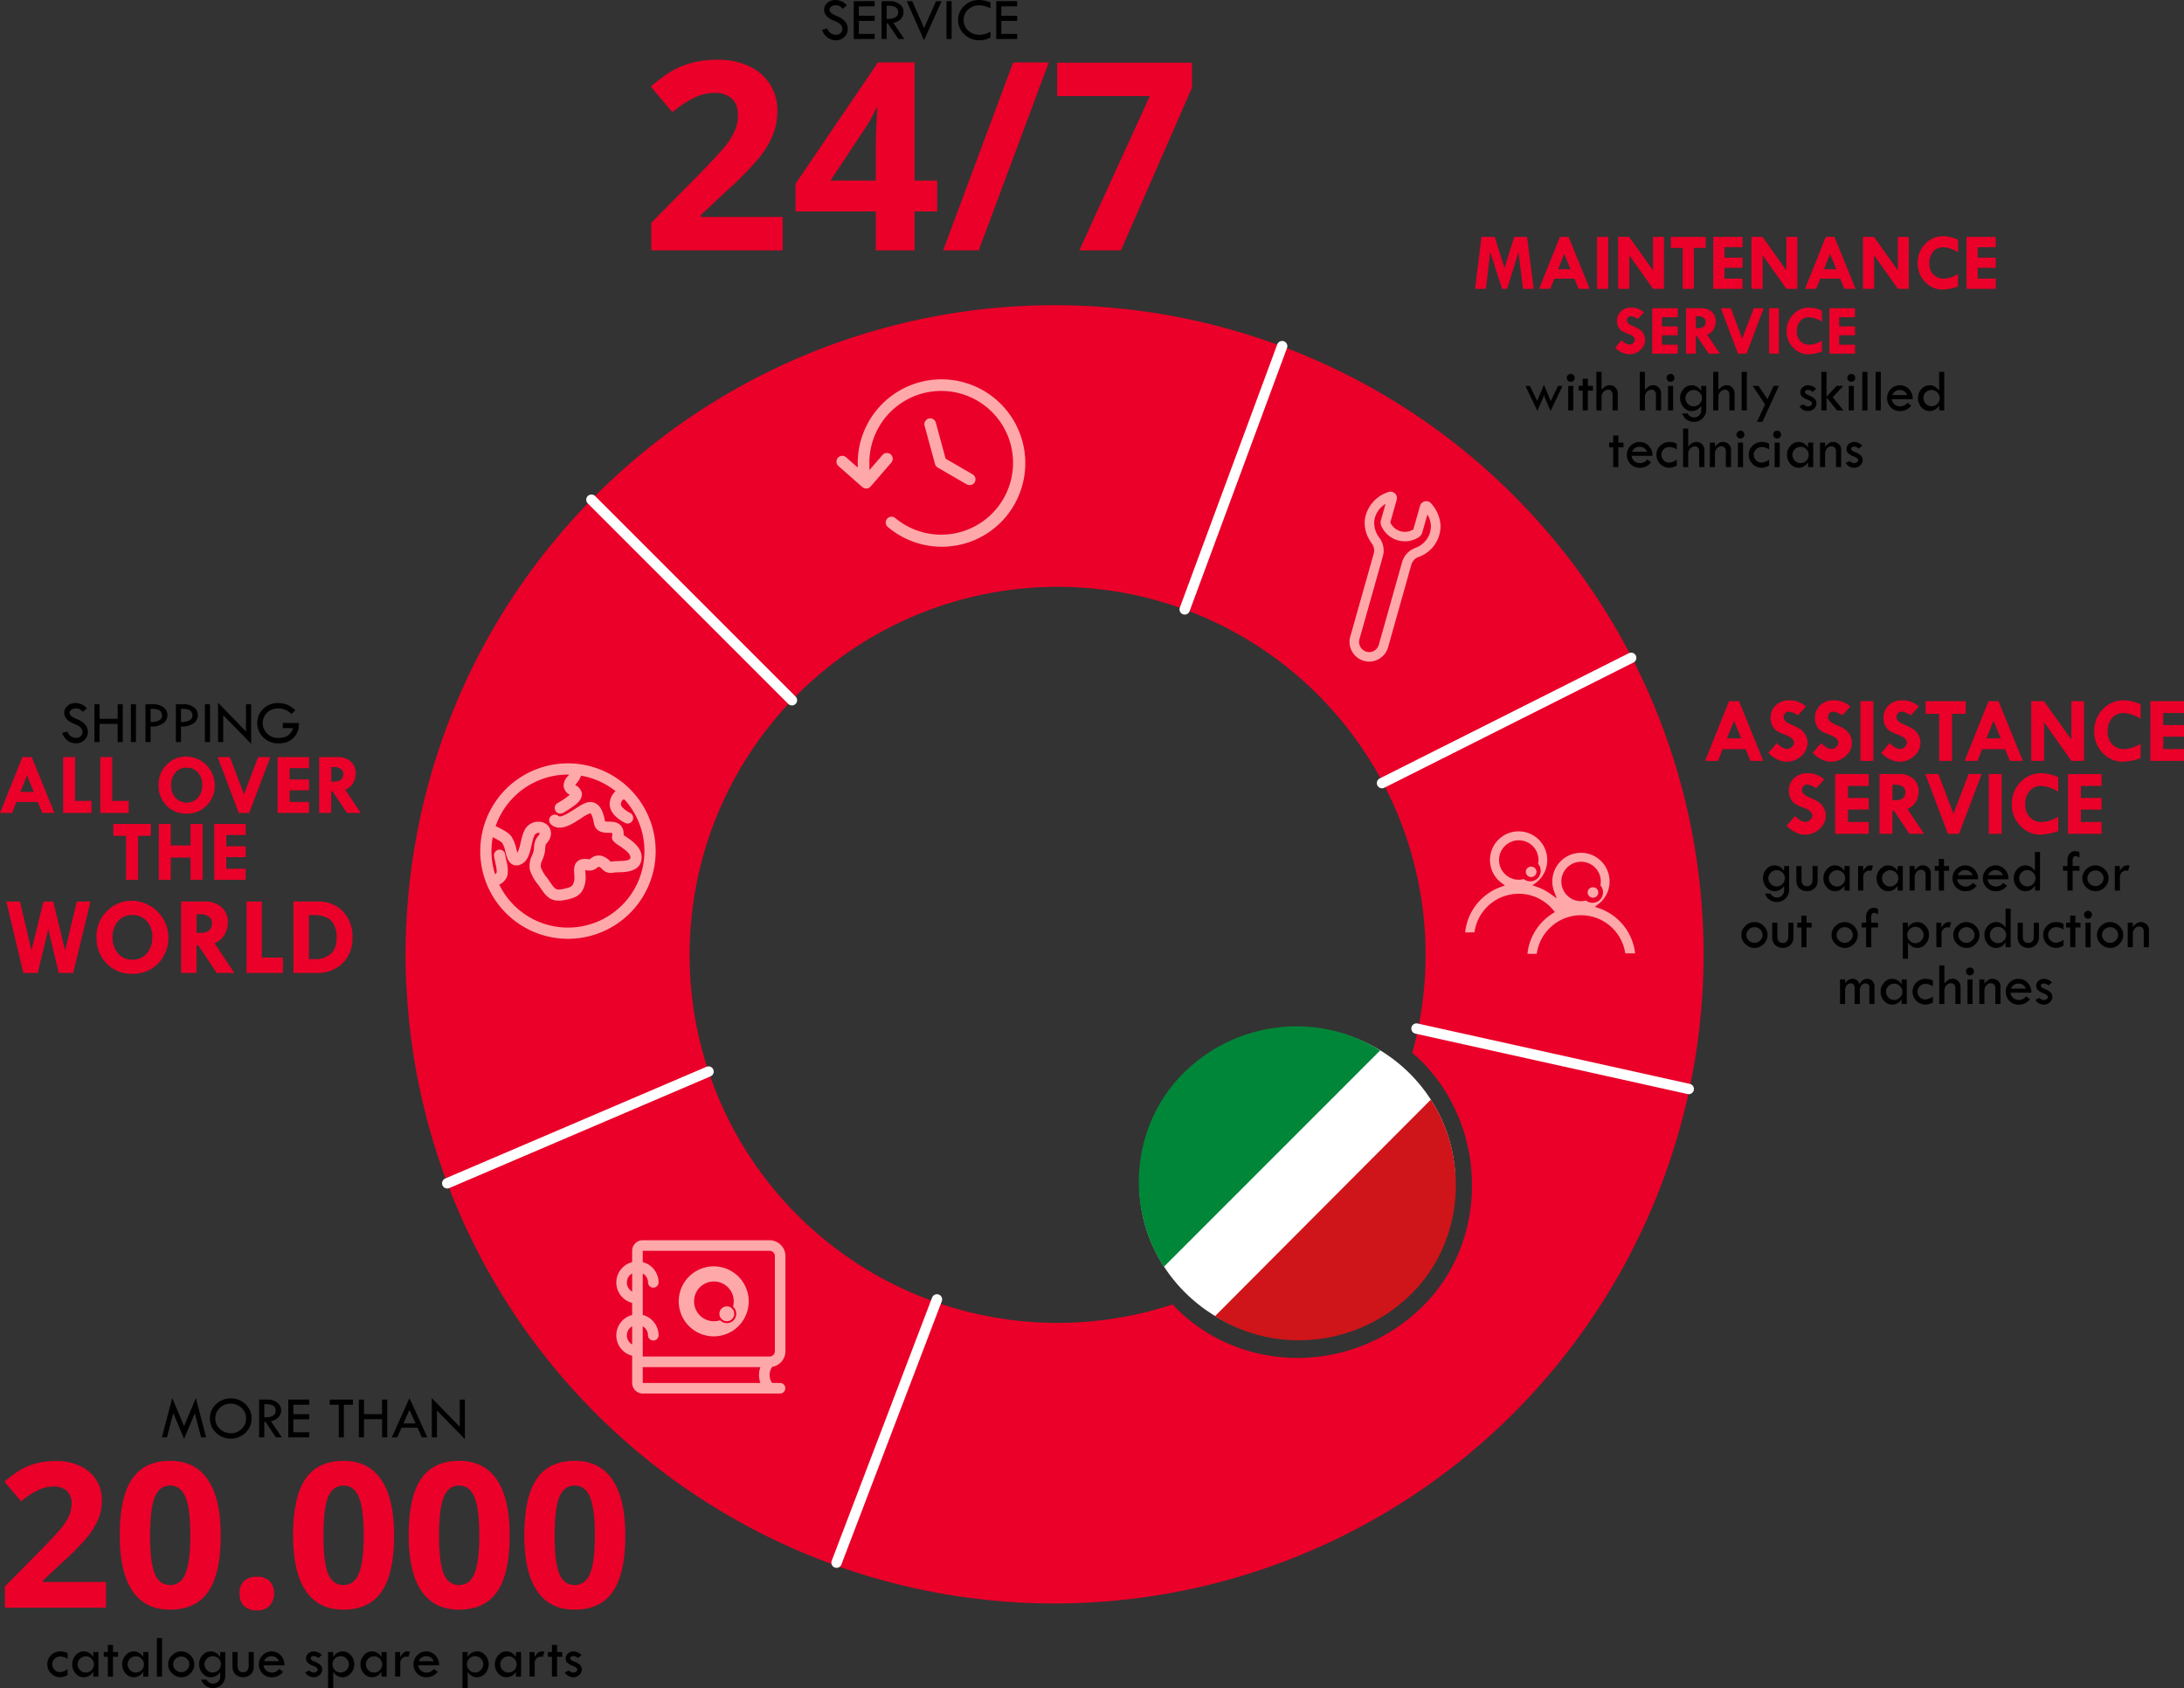<svg id="infografica-home-EN" xmlns="http://www.w3.org/2000/svg" xmlns:xlink="http://www.w3.org/1999/xlink" width="840.771" height="649.766" viewBox="0 0 840.771 649.766">
  <rect x="0" y="0" width="840.771" height="649.766" fill="#333333" stroke="none"/>
  <defs>
    <clipPath id="clip-path">
      <rect id="Rettangolo_177" data-name="Rettangolo 177" width="840.771" height="649.766" fill="none"/>
    </clipPath>
  </defs>
  <g id="Raggruppa_653" data-name="Raggruppa 653" clip-path="url(#clip-path)">
    <path id="Tracciato_961" data-name="Tracciato 961" d="M623.4,627.276a60.267,60.267,0,0,0,60.843-60.068c0-33.183-27.24-60.076-60.843-60.076s-60.843,26.893-60.843,60.076,27.541,59.76,60.843,60.068" transform="translate(-123.946 -111.733)" fill="#fff"/>
    <path id="Tracciato_962" data-name="Tracciato 962" d="M676.389,616.759c19.108-19.725,21.432-51.083,6.63-73.9L599.931,626.2c23.573,15.063,55.864,11.823,76.458-9.443" transform="translate(-132.179 -119.605)" fill="#cf1519"/>
    <path id="Tracciato_963" data-name="Tracciato 963" d="M578.711,525.479c-19.108,19.725-21.756,50.727-6.757,73.748L655.2,515.98c-23.573-15.063-55.9-11.759-76.49,9.5" transform="translate(-123.888 -111.635)" fill="#008638"/>
    <path id="Tracciato_964" data-name="Tracciato 964" d="M646.455,554.971A249.83,249.83,0,1,0,201.069,380.622c-.514,6.575-.854,13.19-.854,19.883,0,3.4.087,6.772.237,10.131s.372,6.7.64,10.02A249.791,249.791,0,0,0,646.455,554.978ZM592.764,535.04c-26.348,27.193-69.915,27.865-96.089,1.477-.4-.395-.727-.83-1.114-1.233A141.673,141.673,0,0,1,310.007,411.632q-.414-5.394-.419-10.9a141.666,141.666,0,0,1,283.144-7.287c.126,2.411.182,4.837.182,7.287a141.885,141.885,0,0,1-5.121,37.735c1.113.972,2.251,1.92,3.318,2.979,25.565,25.463,26.316,68.13,1.652,93.592" transform="translate(-44.112 -33.184)" fill="#ea0029"/>
    <path id="Tracciato_965" data-name="Tracciato 965" d="M295.255,387.273a33.75,33.75,0,0,0-55.806,35.642,2.14,2.14,0,0,0,.151.383,33.758,33.758,0,1,0,55.976-35.687,2.161,2.161,0,0,0-.321-.338m4.461,29.377a29.434,29.434,0,0,1-55.27,6.9,5.924,5.924,0,0,0,3-3.121,5.026,5.026,0,0,0,.2-.7,13.866,13.866,0,0,0-.471-5.442c-.161-.757-.33-1.548-.459-2.352a2.161,2.161,0,1,0-4.267.684c.141.877.322,1.74.5,2.567.3,1.4.658,3.148.444,3.752a1.388,1.388,0,0,1-.568.567,29.251,29.251,0,0,1-.889-14.212c1.48.737,3.249,1.651,3.686,2.279a11.63,11.63,0,0,1,1.216,3.387c.508,2,1.033,4.061,2.819,4.885a3.678,3.678,0,0,0,3.275-.166c2.56-1.256,3.264-4.327,3.946-7.3.377-1.644.8-3.5,1.458-4.273a1.614,1.614,0,0,1,1.092-.462.984.984,0,0,1,.562.1.491.491,0,0,1,.042.185,4.889,4.889,0,0,1-.57.827,7.315,7.315,0,0,0-1.153,1.863,8.69,8.69,0,0,0-.484,2.709,8.388,8.388,0,0,1-.115,1.123,12,12,0,0,1-.637,1.864,9.043,9.043,0,0,0-.864,5.449,15.943,15.943,0,0,0,3.024,5.558c.273.371.533.726.762,1.056l.209.3c2.4,3.5,4.137,6.023,10.161,4.67,3.454-.776,6.175-1.745,7.161-6.468,0-.016.007-.031.01-.046a12.964,12.964,0,0,0,.09-3.608c-.028-.375-.066-.882-.062-1.249a5.744,5.744,0,0,1,.788.111,4.656,4.656,0,0,0,3.809-1.078c.188-.134.471-.338.533-.364a.805.805,0,0,1,.235.083,3.626,3.626,0,0,1,1.152.85,4.335,4.335,0,0,0,4.22,1.37l0,0,.164-.026.061-.009.034-.006c.483-.069,1.181-.087,1.92-.108,2.594-.071,7.751-.21,8.639-4.47a6.921,6.921,0,0,0,.137-1.321c.02-3.841-3.806-6.418-6.336-8.123-.2-.132-.423-.285-.633-.43a4.834,4.834,0,0,0-.908-3.492c-1.272-1.586-3.271-1.631-4.733-1.665a8.48,8.48,0,0,1-1.49-.114c-.458-2.388-1.414-7.28-5.543-7.432-1.832-.069-3.727,1.159-6.124,2.711-1.863,1.206-5.331,3.451-6.272,2.661a2.161,2.161,0,1,0-2.78,3.309c3.386,2.846,7.829-.03,11.4-2.341a16.911,16.911,0,0,1,3.615-2.02c.167.006.766.31,1.465,3.969.665,3.467,4.018,3.544,5.629,3.58a9.232,9.232,0,0,1,1.429.1,4.232,4.232,0,0,1-.109,1.2,2.161,2.161,0,0,0,.344,1.657,8.442,8.442,0,0,0,2.294,1.89c1.549,1.046,4.434,2.99,4.427,4.518,0,.964-.64,1.382-4.567,1.488-.815.021-1.59.043-2.291.133v0l-.157.025-.055.009-.016,0a3.424,3.424,0,0,1-.535.051c-.059-.055-.114-.115-.175-.178a7.852,7.852,0,0,0-2.352-1.7,4.668,4.668,0,0,0-5.15.677c-.179.128-.442.339-.444.345-1.33-.263-3.258-.47-4.656.766-1.487,1.314-1.339,3.32-1.22,4.931a9.57,9.57,0,0,1-.014,2.421c-.49,2.252-1.005,2.519-3.884,3.165-3.171.713-3.359.44-5.651-2.9l-.211-.307c-.25-.364-.536-.754-.835-1.162a13.252,13.252,0,0,1-2.286-3.915,5.263,5.263,0,0,1,.652-2.931,15.71,15.71,0,0,0,.853-2.58,12.185,12.185,0,0,0,.2-1.755,4.895,4.895,0,0,1,.206-1.421,5.176,5.176,0,0,1,.531-.756,5.646,5.646,0,0,0,1.461-3.2,4.433,4.433,0,0,0-2.846-4.52,5.952,5.952,0,0,0-6.447,1.623c-1.336,1.573-1.866,3.877-2.377,6.106a15.771,15.771,0,0,1-1.25,3.913c-.142-.455-.281-1.005-.391-1.433a14.506,14.506,0,0,0-1.859-4.79c-1.118-1.609-3.386-2.729-5.787-3.917l-.325-.161a29.516,29.516,0,0,1,28.3-19.837c-.122.161-.276.354-.47.586a5.311,5.311,0,0,0-1.66,4.036,4.568,4.568,0,0,0,2.364,3.18,32.968,32.968,0,0,1-4.676,3.173,2.161,2.161,0,1,0,2.16,3.742c.779-.45,4.731-2.775,6.067-4.39a4.8,4.8,0,0,0,1.063-2.054,3.29,3.29,0,0,0,.039-1.145,4.347,4.347,0,0,0-2.235-2.91c-.1-.062-.211-.142-.32-.218.15-.2.357-.455.516-.645a7.864,7.864,0,0,0,1.723-2.924c.327.057.656.118.983.186a29.26,29.26,0,0,1,12.315,5.787,6.582,6.582,0,0,0-2.09,3.53c-.5,1.857-.407,5.455,5.708,8.671a2.162,2.162,0,0,0,2.918-.908,2.12,2.12,0,0,0,.2-.566,2.163,2.163,0,0,0-1.11-2.352c-2.452-1.292-3.831-2.7-3.542-3.741s.649-1.311.757-1.368a.983.983,0,0,1,.593-.037,29.423,29.423,0,0,1,7.051,25.821" transform="translate(-52.243 -83.032)" fill="#ffa8aa"/>
    <path id="Tracciato_966" data-name="Tracciato 966" d="M462.014,250.432a32.206,32.206,0,0,1-29.161-6.417c-.06-.047-.094-.075-.126-.1a2.242,2.242,0,1,1,2.982-3.349,27.659,27.659,0,1,0-10.022-20.568l.048,2.036s5-5.788,5.029-5.823a2.243,2.243,0,1,1,3.291,3.048l-7.9,9.136a2.3,2.3,0,0,1-1.108.678,2.348,2.348,0,0,1-.447.076,2.488,2.488,0,0,1-1.639-.564l-9.054-7.978c-.078-.064-.127-.107-.174-.152a2.243,2.243,0,1,1,3.111-3.231l4.376,3.85L421.2,219.3a32.257,32.257,0,1,1,56.977,20.8,31.968,31.968,0,0,1-16.156,10.335h0m2.862-22.67a2.269,2.269,0,0,0,1.357-1.024,2.246,2.246,0,0,0-.819-3.063l-10.382-6.011-3.767-13.87a2.243,2.243,0,0,0-4.33,1.176l4.006,14.747A2.35,2.35,0,0,0,452,221.089l11.162,6.46a2.271,2.271,0,0,0,1.717.213" transform="translate(-91.005 -41.109)" fill="#ffa8aa"/>
    <path id="Tracciato_967" data-name="Tracciato 967" d="M369.409,655.016V618.394a6.11,6.11,0,0,0-6.1-6.1H314.477a4.073,4.073,0,0,0-4.069,4.069v4.358a8.1,8.1,0,0,0,0,15.7v4.647a8.1,8.1,0,0,0,0,15.7v10.462a4.073,4.073,0,0,0,4.069,4.069h52.9a2.035,2.035,0,0,0,0-4.069H364.29a5.321,5.321,0,0,1-.984-3.052,5.575,5.575,0,0,1,1.038-3.157,6.1,6.1,0,0,0,5.066-6m-59-2.6a4.033,4.033,0,0,1,0-7.007Zm0-20.346a4.033,4.033,0,0,1,0-7.006Zm49.343,35.153H314.477v-6.1h45.277a9.66,9.66,0,0,0-.518,3.052,9.285,9.285,0,0,0,.514,3.052m-45.273-10.172V645.409a4.057,4.057,0,0,1,2.034,3.5,2.035,2.035,0,0,0,4.069,0,8.131,8.131,0,0,0-6.1-7.85v-16a4.056,4.056,0,0,1,2.034,3.5,2.035,2.035,0,0,0,4.069,0,8.13,8.13,0,0,0-6.1-7.849V616.36h48.829a2.037,2.037,0,0,1,2.034,2.035v36.621a2.037,2.037,0,0,1-2.034,2.035Zm27.331-34.713a13.475,13.475,0,0,0-13.428,12.4c-.028.355-.046.712-.046,1.073,0,.183,0,.365.013.546s.02.362.034.54a13.47,13.47,0,0,0,24.015,7.243h0a13.474,13.474,0,0,0-10.587-21.8m7.692,20.728a3.641,3.641,0,0,1-5.182.08c-.021-.022-.039-.045-.06-.066a7.64,7.64,0,0,1-10-6.668q-.022-.291-.023-.588a7.638,7.638,0,0,1,15.267-.393c.007.13.01.261.01.393a7.651,7.651,0,0,1-.276,2.035c.06.052.121.1.179.161a3.644,3.644,0,0,1,.09,5.047m.2-2.5a2.854,2.854,0,1,1-2.854-2.819,2.827,2.827,0,0,1,2.854,2.819" transform="translate(-67.045 -134.902)" fill="#ffa8aa"/>
    <line id="Linea_116" data-name="Linea 116" x1="77.182" y1="77.182" transform="translate(227.684 192.348)" fill="none" stroke="#fff" stroke-linecap="round" stroke-miterlimit="10" stroke-width="4"/>
    <line id="Linea_117" data-name="Linea 117" y1="101.327" x2="37.51" transform="translate(456.074 133.242)" fill="none" stroke="#fff" stroke-linecap="round" stroke-miterlimit="10" stroke-width="4"/>
    <line id="Linea_118" data-name="Linea 118" x1="100.583" y2="43.007" transform="translate(172.176 412.465)" fill="none" stroke="#fff" stroke-linecap="round" stroke-miterlimit="10" stroke-width="4"/>
    <line id="Linea_119" data-name="Linea 119" y1="48.214" x2="95.915" transform="translate(532.032 253.219)" fill="none" stroke="#fff" stroke-linecap="round" stroke-miterlimit="10" stroke-width="4"/>
    <path id="Tracciato_968" data-name="Tracciato 968" d="M372.095,102.887h-50.58V92.246l18.163-18.361q8.066-8.265,10.541-11.457a25.228,25.228,0,0,0,3.564-5.915,15.063,15.063,0,0,0,1.088-5.642q0-4.354-2.4-6.483a9.313,9.313,0,0,0-6.41-2.129,18.418,18.418,0,0,0-8.166,1.93,42.121,42.121,0,0,0-8.265,5.494l-8.314-9.849a54.274,54.274,0,0,1,8.859-6.434,32.506,32.506,0,0,1,7.671-2.895,39.325,39.325,0,0,1,9.3-1.015,27.548,27.548,0,0,1,11.977,2.475,19.117,19.117,0,0,1,8.067,6.929,18.407,18.407,0,0,1,2.87,10.2,24.971,24.971,0,0,1-1.756,9.379,36.075,36.075,0,0,1-5.444,8.983,133.19,133.19,0,0,1-12.992,13.115l-9.3,8.76v.693h31.526Z" transform="translate(-70.794 -6.498)" fill="#ea0029"/>
    <path id="Tracciato_969" data-name="Tracciato 969" d="M447.331,88.184h-8.711v15H423.674v-15H392.792V77.544l31.723-46.72h14.105V76.306h8.711ZM423.674,76.306V64.033q0-3.069.247-8.909t.4-6.78h-.4a55.256,55.256,0,0,1-4.4,7.918L406.253,76.306Z" transform="translate(-86.542 -6.791)" fill="#ea0029"/>
    <path id="Tracciato_970" data-name="Tracciato 970" d="M506.345,30.824l-26.973,72.356H465.663l26.973-72.356Z" transform="translate(-102.597 -6.791)" fill="#ea0029"/>
    <path id="Tracciato_971" data-name="Tracciato 971" d="M530.479,103.208,557.65,43.819H521.967V30.951h51.916v9.6l-27.369,62.655Z" transform="translate(-115.002 -6.819)" fill="#ea0029"/>
    <path id="Tracciato_972" data-name="Tracciato 972" d="M415.439,2.079l-1.61,1.29a6.464,6.464,0,0,0-1.157-.988,2.838,2.838,0,0,0-1.5-.325,2.893,2.893,0,0,0-1.738.483,1.479,1.479,0,0,0-.667,1.247,1.515,1.515,0,0,0,.582,1.168,7.968,7.968,0,0,0,1.984,1.109,14.094,14.094,0,0,1,2.183,1.122A5.561,5.561,0,0,1,414.8,8.332a4.535,4.535,0,0,1,.747,1.324,4.388,4.388,0,0,1,.245,1.472,4.15,4.15,0,0,1-1.318,3.093,4.421,4.421,0,0,1-3.193,1.278,5.4,5.4,0,0,1-3.226-1,6.261,6.261,0,0,1-2.153-3l1.987-.56a3.532,3.532,0,0,0,3.324,2.456,2.6,2.6,0,0,0,1.8-.649,2.113,2.113,0,0,0,.719-1.64,2.219,2.219,0,0,0-.377-1.19,3.369,3.369,0,0,0-.938-.985,10.029,10.029,0,0,0-1.782-.889,12.475,12.475,0,0,1-1.881-.918,4.86,4.86,0,0,1-1.141-.993,4.232,4.232,0,0,1-.706-1.147,3.336,3.336,0,0,1-.223-1.221A3.418,3.418,0,0,1,407.947,1.1,4.464,4.464,0,0,1,411,0a6.193,6.193,0,0,1,2.41.514,4.954,4.954,0,0,1,2.033,1.565" transform="translate(-89.43 0)"/>
    <path id="Tracciato_973" data-name="Tracciato 973" d="M421.532.586H429.6V2.573h-6.1V6.2h6.1V8.169h-6.1v5h6.1v1.964h-8.063Z" transform="translate(-92.874 -0.129)"/>
    <path id="Tracciato_974" data-name="Tracciato 974" d="M435.272.585h3.152a5.991,5.991,0,0,1,3.831,1.17,3.657,3.657,0,0,1,1.48,3,3.855,3.855,0,0,1-.957,2.581,5.338,5.338,0,0,1-2.984,1.576l4.227,6.226h-2.28L437.7,9.151h-.445v5.985h-1.987Zm1.987,1.759V7.415q4.4.091,4.4-2.547a2.215,2.215,0,0,0-.515-1.513,2.585,2.585,0,0,0-1.37-.8,11.207,11.207,0,0,0-2.513-.211" transform="translate(-95.901 -0.129)"/>
    <path id="Tracciato_975" data-name="Tracciato 975" d="M447.724.615h2.1l4.57,10.305,4.6-10.305h2.115l-6.743,15.019Z" transform="translate(-98.644 -0.135)"/>
    <rect id="Rettangolo_166" data-name="Rettangolo 166" width="1.965" height="14.55" transform="translate(364.384 0.457)"/>
    <path id="Tracciato_976" data-name="Tracciato 976" d="M485.54.959v2.25a9.929,9.929,0,0,0-4.329-1.154,5.989,5.989,0,0,0-4.271,1.637A5.311,5.311,0,0,0,475.2,7.715a5.27,5.27,0,0,0,1.776,4.056,6.337,6.337,0,0,0,4.449,1.626,8.415,8.415,0,0,0,4.111-1.222v2.273a8.985,8.985,0,0,1-4.283,1.05,8.072,8.072,0,0,1-5.779-2.288,7.351,7.351,0,0,1-2.4-5.519,7.25,7.25,0,0,1,2.359-5.432A7.916,7.916,0,0,1,481.12,0a11.39,11.39,0,0,1,4.42.959" transform="translate(-104.231)"/>
    <path id="Tracciato_977" data-name="Tracciato 977" d="M491.889.586h8.063V2.573h-6.1V6.2h6.1V8.169h-6.1v5h6.1v1.964h-8.063Z" transform="translate(-108.375 -0.129)"/>
    <path id="Tracciato_978" data-name="Tracciato 978" d="M40.24,349.18l-1.61,1.29a6.463,6.463,0,0,0-1.157-.988,2.838,2.838,0,0,0-1.5-.325,2.893,2.893,0,0,0-1.738.483,1.479,1.479,0,0,0-.667,1.247,1.515,1.515,0,0,0,.582,1.168,7.968,7.968,0,0,0,1.984,1.109,14.093,14.093,0,0,1,2.183,1.122,5.561,5.561,0,0,1,1.283,1.147,4.536,4.536,0,0,1,.747,1.324,4.389,4.389,0,0,1,.245,1.472,4.15,4.15,0,0,1-1.318,3.093,4.421,4.421,0,0,1-3.193,1.278,5.4,5.4,0,0,1-3.226-1,6.262,6.262,0,0,1-2.153-3l1.987-.56a3.532,3.532,0,0,0,3.324,2.456,2.6,2.6,0,0,0,1.8-.65,2.113,2.113,0,0,0,.719-1.64,2.22,2.22,0,0,0-.377-1.19,3.369,3.369,0,0,0-.938-.985,10.027,10.027,0,0,0-1.782-.889,12.471,12.471,0,0,1-1.881-.918,4.859,4.859,0,0,1-1.141-.993,4.231,4.231,0,0,1-.706-1.147,3.336,3.336,0,0,1-.223-1.221,3.418,3.418,0,0,1,1.257-2.665,4.464,4.464,0,0,1,3.049-1.1,6.192,6.192,0,0,1,2.41.514,4.954,4.954,0,0,1,2.033,1.565" transform="translate(-6.765 -76.475)"/>
    <path id="Tracciato_979" data-name="Tracciato 979" d="M46.626,347.687h1.987v5.6h6.955v-5.6h1.964v14.55H55.569v-6.99H48.613v6.99H46.626Z" transform="translate(-10.273 -76.604)"/>
    <rect id="Rettangolo_167" data-name="Rettangolo 167" width="1.965" height="14.55" transform="translate(50.378 271.083)"/>
    <path id="Tracciato_980" data-name="Tracciato 980" d="M71.835,347.686h2.924a6.387,6.387,0,0,1,4,1.166,3.641,3.641,0,0,1,1.52,3.026,3.863,3.863,0,0,1-1.6,3.141,7.654,7.654,0,0,1-4.871,1.233v5.985H71.835Zm1.965,1.736v5.094a7.106,7.106,0,0,0,3.318-.634,2.084,2.084,0,0,0,1.079-1.959,2.3,2.3,0,0,0-.817-1.759q-.816-.743-3.58-.742" transform="translate(-15.827 -76.604)"/>
    <path id="Tracciato_981" data-name="Tracciato 981" d="M86.835,347.686h2.924a6.387,6.387,0,0,1,4,1.166,3.641,3.641,0,0,1,1.52,3.026,3.863,3.863,0,0,1-1.6,3.141,7.654,7.654,0,0,1-4.871,1.233v5.985H86.835Zm1.965,1.736v5.094a7.106,7.106,0,0,0,3.318-.634,2.084,2.084,0,0,0,1.079-1.959,2.3,2.3,0,0,0-.817-1.759q-.816-.743-3.58-.742" transform="translate(-19.132 -76.604)"/>
    <rect id="Rettangolo_168" data-name="Rettangolo 168" width="1.965" height="14.55" transform="translate(78.896 271.083)"/>
    <path id="Tracciato_982" data-name="Tracciato 982" d="M107.666,346.94,118.425,358V347.522h1.987v15.224l-10.759-11.01v10.336h-1.987Z" transform="translate(-23.721 -76.439)"/>
    <path id="Tracciato_983" data-name="Tracciato 983" d="M141.7,349.888l-1.474,1.45a7.139,7.139,0,0,0-5.15-2.181,5.888,5.888,0,0,0-4.26,1.643,5.6,5.6,0,0,0-.051,7.992,5.994,5.994,0,0,0,4.552,1.729q4.351,0,5.469-3.781h-3.929v-1.987h6.2a11.24,11.24,0,0,1-.2,2.383,7,7,0,0,1-.827,1.962,7.1,7.1,0,0,1-1.673,1.922,6.584,6.584,0,0,1-2.238,1.214,9.81,9.81,0,0,1-2.85.366,7.89,7.89,0,0,1-6.012-2.368,7.651,7.651,0,0,1-2.245-5.416,7.374,7.374,0,0,1,2.295-5.461,7.649,7.649,0,0,1,5.562-2.254,10.238,10.238,0,0,1,3.547.588,9.716,9.716,0,0,1,3.284,2.2" transform="translate(-27.985 -76.475)"/>
    <path id="Tracciato_984" data-name="Tracciato 984" d="M8.608,373.781H12.2l8.756,21.494H16.292l-1.72-4.224H6.323l-1.686,4.224H0Zm1.8,7.039-2.527,6.335h5.108Z" transform="translate(0 -82.353)" fill="#ea0029"/>
    <path id="Tracciato_985" data-name="Tracciato 985" d="M31.18,373.781h4.6v16.861h6.335v4.633H31.18Z" transform="translate(-6.87 -82.353)" fill="#ea0029"/>
    <path id="Tracciato_986" data-name="Tracciato 986" d="M49.53,373.781h4.6v16.861h6.335v4.633H49.53Z" transform="translate(-10.913 -82.353)" fill="#ea0029"/>
    <path id="Tracciato_987" data-name="Tracciato 987" d="M78.3,384.455a10.565,10.565,0,0,1,3.151-7.865,10.288,10.288,0,0,1,7.472-3.1,11.149,11.149,0,0,1,7.939,18.859,10.506,10.506,0,0,1-7.792,3.126,10.348,10.348,0,0,1-7.735-3.11,10.851,10.851,0,0,1-3.036-7.907m10.837-6.679a5.334,5.334,0,0,0-4.354,1.867,7.293,7.293,0,0,0-1.653,4.943,6.85,6.85,0,0,0,1.686,4.747,5.468,5.468,0,0,0,4.256,1.883,5.576,5.576,0,0,0,4.363-1.858,7.083,7.083,0,0,0,1.661-4.9,6.94,6.94,0,0,0-1.629-4.812,5.68,5.68,0,0,0-4.33-1.867" transform="translate(-17.25 -82.288)" fill="#ea0029"/>
    <path id="Tracciato_988" data-name="Tracciato 988" d="M107.48,373.781h4.689l5.435,14.291,5.446-14.291h4.7l-8.137,21.494h-4.023Z" transform="translate(-23.681 -82.353)" fill="#ea0029"/>
    <path id="Tracciato_989" data-name="Tracciato 989" d="M137.084,373.781h12.1v4.256h-7.465v4.338h7.465v4.191h-7.465v4.453h7.465v4.256h-12.1Z" transform="translate(-30.203 -82.353)" fill="#ea0029"/>
    <path id="Tracciato_990" data-name="Tracciato 990" d="M157.577,373.781h7.08a7.312,7.312,0,0,1,5.105,1.7,5.9,5.9,0,0,1,1.877,4.6,7.885,7.885,0,0,1-.862,3.436,5.994,5.994,0,0,1-3.173,2.8l6.015,8.961H168.3l-5.563-8.316h-.523v8.316h-4.634Zm4.666,3.831v5.6h1q3.631,0,3.63-2.964a2.281,2.281,0,0,0-.945-1.923,4.259,4.259,0,0,0-2.62-.713Z" transform="translate(-34.718 -82.353)" fill="#ea0029"/>
    <path id="Tracciato_991" data-name="Tracciato 991" d="M55.955,406.781H70.41v4.567H65.484v16.927H60.85V411.348H55.955Z" transform="translate(-12.328 -89.624)" fill="#ea0029"/>
    <path id="Tracciato_992" data-name="Tracciato 992" d="M78.38,406.781h4.633v8.283h7.612v-8.283h4.633v21.494H90.625V419.73H83.013v8.545H78.38Z" transform="translate(-17.269 -89.624)" fill="#ea0029"/>
    <path id="Tracciato_993" data-name="Tracciato 993" d="M105.779,406.781h12.1v4.256h-7.465v4.338h7.465v4.191h-7.465v4.453h7.465v4.256h-12.1Z" transform="translate(-23.306 -89.624)" fill="#ea0029"/>
    <path id="Tracciato_994" data-name="Tracciato 994" d="M3.092,445.088H8.366l4.431,18.74,4.619-18.74h3.77l4.552,18.824,4.514-18.824h5.275L28.869,472.58H23.3l-4.032-16.855L15.228,472.58H9.678Z" transform="translate(-0.681 -98.064)" fill="#ea0029"/>
    <path id="Tracciato_995" data-name="Tracciato 995" d="M47.645,458.74a13.516,13.516,0,0,1,4.031-10.061,13.161,13.161,0,0,1,9.557-3.969,14.261,14.261,0,0,1,10.156,24.122,13.438,13.438,0,0,1-9.967,4,13.233,13.233,0,0,1-9.894-3.978,13.879,13.879,0,0,1-3.884-10.113M61.506,450.2a6.824,6.824,0,0,0-5.57,2.387,9.329,9.329,0,0,0-2.114,6.323,8.761,8.761,0,0,0,2.156,6.072,7,7,0,0,0,5.444,2.408A7.129,7.129,0,0,0,67,465.011a9.058,9.058,0,0,0,2.125-6.271,8.876,8.876,0,0,0-2.083-6.156,7.266,7.266,0,0,0-5.539-2.387" transform="translate(-10.497 -97.981)" fill="#ea0029"/>
    <path id="Tracciato_996" data-name="Tracciato 996" d="M89.432,445.087h9.056a9.357,9.357,0,0,1,6.53,2.177,7.547,7.547,0,0,1,2.4,5.881,10.112,10.112,0,0,1-1.1,4.4,7.658,7.658,0,0,1-4.059,3.577l7.694,11.462h-6.809l-7.115-10.637h-.671V472.58H89.432Zm5.967,4.9v7.161h1.283q4.643,0,4.644-3.791a2.92,2.92,0,0,0-1.208-2.46,5.458,5.458,0,0,0-3.352-.911Z" transform="translate(-19.704 -98.063)" fill="#ea0029"/>
    <path id="Tracciato_997" data-name="Tracciato 997" d="M121.738,445.088h5.884v21.567h8.1v5.925H121.738Z" transform="translate(-26.822 -98.064)" fill="#ea0029"/>
    <path id="Tracciato_998" data-name="Tracciato 998" d="M144.888,445.087h9.38a12.845,12.845,0,0,1,9.674,3.79,13.763,13.763,0,0,1,3.664,9.988,13.411,13.411,0,0,1-3.779,9.967,13.662,13.662,0,0,1-10.062,3.748h-8.877Zm5.968,5.193v16.981H153.2a8.932,8.932,0,0,0,5.988-1.988q2.345-1.991,2.345-6.638a9.871,9.871,0,0,0-1.131-4.785,5.792,5.792,0,0,0-3.277-2.826,12.5,12.5,0,0,0-4.093-.743Z" transform="translate(-31.922 -98.063)" fill="#ea0029"/>
    <path id="Tracciato_999" data-name="Tracciato 999" d="M730.781,116.961H735.9l3.745,11.984,3.748-11.984h4.939l2.574,19.995h-4.1l-1.765-14.071-4.4,14.071h-1.957l-4.516-14.193L732.5,136.956h-4.173Z" transform="translate(-160.468 -25.769)" fill="#ea0029"/>
    <path id="Tracciato_1000" data-name="Tracciato 1000" d="M767.953,116.962h3.339l8.145,19.994H775.1l-1.6-3.929h-7.674l-1.567,3.929h-4.314Zm1.67,6.548-2.351,5.894h4.751Z" transform="translate(-167.434 -25.77)" fill="#ea0029"/>
    <rect id="Rettangolo_169" data-name="Rettangolo 169" width="4.309" height="19.995" transform="translate(614.821 91.192)" fill="#ea0029"/>
    <path id="Tracciato_1001" data-name="Tracciato 1001" d="M812.381,116.961H816.6v19.995h-4.2l-9.142-12.944v12.944h-4.31V116.961h4.262l9.17,12.852Z" transform="translate(-176.028 -25.769)" fill="#ea0029"/>
    <path id="Tracciato_1002" data-name="Tracciato 1002" d="M824.985,116.961h13.446v4.248h-4.584v15.746h-4.309V121.209h-4.553Z" transform="translate(-181.764 -25.769)" fill="#ea0029"/>
    <path id="Tracciato_1003" data-name="Tracciato 1003" d="M845.942,116.961H857.2v3.959h-6.945v4.036H857.2v3.9h-6.945V133H857.2v3.96H845.942Z" transform="translate(-186.382 -25.769)" fill="#ea0029"/>
    <path id="Tracciato_1004" data-name="Tracciato 1004" d="M878.221,116.961h4.218v19.995h-4.2L869.1,124.012v12.944h-4.31V116.961h4.262l9.17,12.852Z" transform="translate(-190.534 -25.769)" fill="#ea0029"/>
    <path id="Tracciato_1005" data-name="Tracciato 1005" d="M899.223,116.962h3.339l8.145,19.994h-4.337l-1.6-3.929H897.1l-1.567,3.929h-4.314Zm1.67,6.548-2.351,5.894h4.751Z" transform="translate(-196.356 -25.77)" fill="#ea0029"/>
    <path id="Tracciato_1006" data-name="Tracciato 1006" d="M933.26,116.961h4.218v19.995h-4.2l-9.142-12.944v12.944h-4.31V116.961h4.262l9.17,12.852Z" transform="translate(-202.661 -25.769)" fill="#ea0029"/>
    <path id="Tracciato_1007" data-name="Tracciato 1007" d="M962.393,117.949v4.873a11.446,11.446,0,0,0-5.68-1.949,4.917,4.917,0,0,0-3.9,1.675,6.617,6.617,0,0,0-1.462,4.508,5.94,5.94,0,0,0,1.537,4.287A5.428,5.428,0,0,0,957,132.949a11.267,11.267,0,0,0,5.391-1.812v4.843a19.286,19.286,0,0,1-5.863,1.173,9.1,9.1,0,0,1-6.853-2.962,10.093,10.093,0,0,1-2.817-7.225,10.245,10.245,0,0,1,2.871-7.348,9.288,9.288,0,0,1,6.982-3.008,14.1,14.1,0,0,1,5.68,1.34" transform="translate(-208.616 -25.692)" fill="#ea0029"/>
    <path id="Tracciato_1008" data-name="Tracciato 1008" d="M970.981,116.961h11.254v3.959h-6.945v4.036h6.945v3.9h-6.945V133h6.945v3.96H970.981Z" transform="translate(-213.931 -25.769)" fill="#ea0029"/>
    <path id="Tracciato_1009" data-name="Tracciato 1009" d="M808.569,153.684l-2.345,2.571a6.431,6.431,0,0,0-2.665-1.092,1.444,1.444,0,0,0-1.079.473,1.572,1.572,0,0,0-.454,1.125q0,1.292,2.345,2.238a16.248,16.248,0,0,1,2.6,1.327,4.749,4.749,0,0,1,1.473,1.645,4.566,4.566,0,0,1,.593,2.278,5.155,5.155,0,0,1-1.819,3.918,6.155,6.155,0,0,1-4.3,1.665,7.808,7.808,0,0,1-5.37-2.558l2.479-2.892a4.609,4.609,0,0,0,3.117,1.719,1.878,1.878,0,0,0,1.307-.605,1.767,1.767,0,0,0,.625-1.269q0-1.368-2.892-2.413a9.464,9.464,0,0,1-2.344-1.13,4.015,4.015,0,0,1-1.166-1.531,4.788,4.788,0,0,1-.473-2.059,5,5,0,0,1,1.519-3.785,5.509,5.509,0,0,1,3.971-1.452,6.909,6.909,0,0,1,4.877,1.825" transform="translate(-175.719 -33.458)" fill="#ea0029"/>
    <path id="Tracciato_1010" data-name="Tracciato 1010" d="M815.784,152.167h9.847v3.464h-6.076v3.531h6.076v3.411h-6.076V166.2h6.076v3.464h-9.847Z" transform="translate(-179.737 -33.526)" fill="#ea0029"/>
    <path id="Tracciato_1011" data-name="Tracciato 1011" d="M832.465,152.167h5.763a5.954,5.954,0,0,1,4.156,1.385,4.8,4.8,0,0,1,1.528,3.742,6.42,6.42,0,0,1-.7,2.8,4.871,4.871,0,0,1-2.582,2.277l4.9,7.294H841.19l-4.527-6.769h-.426v6.769h-3.771Zm3.8,3.118v4.557h.816q2.954,0,2.955-2.412a1.858,1.858,0,0,0-.769-1.565,3.474,3.474,0,0,0-2.133-.58Z" transform="translate(-183.412 -33.526)" fill="#ea0029"/>
    <path id="Tracciato_1012" data-name="Tracciato 1012" d="M849.675,152.167h3.817l4.424,11.632,4.432-11.632h3.822l-6.623,17.5h-3.274Z" transform="translate(-187.204 -33.526)" fill="#ea0029"/>
    <rect id="Rettangolo_170" data-name="Rettangolo 170" width="3.771" height="17.495" transform="translate(681.045 118.641)" fill="#ea0029"/>
    <path id="Tracciato_1013" data-name="Tracciato 1013" d="M895.753,153.032V157.3a10.023,10.023,0,0,0-4.97-1.706,4.3,4.3,0,0,0-3.411,1.466A5.789,5.789,0,0,0,886.093,161a5.2,5.2,0,0,0,1.346,3.751,4.746,4.746,0,0,0,3.6,1.4,9.862,9.862,0,0,0,4.717-1.585v4.237a16.863,16.863,0,0,1-5.13,1.026,7.968,7.968,0,0,1-6-2.592,8.832,8.832,0,0,1-2.465-6.322,8.961,8.961,0,0,1,2.512-6.428,8.129,8.129,0,0,1,6.109-2.632,12.347,12.347,0,0,1,4.97,1.173" transform="translate(-194.362 -33.458)" fill="#ea0029"/>
    <path id="Tracciato_1014" data-name="Tracciato 1014" d="M903.268,152.167h9.847v3.464h-6.076v3.531h6.076v3.411h-6.076V166.2h6.076v3.464h-9.847Z" transform="translate(-199.012 -33.526)" fill="#ea0029"/>
    <path id="Tracciato_1015" data-name="Tracciato 1015" d="M760.315,190.008l2.636,6.25,2.784-5.85h1.735l-4.632,9.685-2.524-6.014-2.524,5.933-4.62-9.6h1.736l2.8,5.793Z" transform="translate(-165.942 -41.863)"/>
    <path id="Tracciato_1016" data-name="Tracciato 1016" d="M773.6,186.122a1.454,1.454,0,0,1,.457-1.068,1.5,1.5,0,0,1,1.085-.451,1.519,1.519,0,0,1,0,3.038,1.5,1.5,0,0,1-1.085-.445,1.448,1.448,0,0,1-.457-1.074m.56,3.1h1.965v9.422h-1.965Z" transform="translate(-170.444 -40.672)"/>
    <path id="Tracciato_1017" data-name="Tracciato 1017" d="M781.029,187.005h1.987v2.741h1.964v1.816h-1.964v7.607h-1.987v-7.607h-1.565v-1.839h1.565Z" transform="translate(-171.735 -41.202)"/>
    <path id="Tracciato_1018" data-name="Tracciato 1018" d="M788.225,183.592h1.987v6.944a6.7,6.7,0,0,1,1.537-1.376,3.324,3.324,0,0,1,1.741-.428,2.767,2.767,0,0,1,2.073.919,3.083,3.083,0,0,1,.873,2.2v6.567h-1.987v-6.007a2.145,2.145,0,0,0-.451-1.428,1.48,1.48,0,0,0-1.193-.537,2.421,2.421,0,0,0-1.833.811,2.767,2.767,0,0,0-.759,1.965v5.2h-1.987Z" transform="translate(-173.665 -40.45)"/>
    <path id="Tracciato_1019" data-name="Tracciato 1019" d="M809.641,183.592h1.987v6.944a6.7,6.7,0,0,1,1.537-1.376,3.324,3.324,0,0,1,1.741-.428,2.767,2.767,0,0,1,2.073.919,3.083,3.083,0,0,1,.873,2.2v6.567h-1.987v-6.007a2.144,2.144,0,0,0-.451-1.428,1.48,1.48,0,0,0-1.193-.537,2.421,2.421,0,0,0-1.833.811,2.767,2.767,0,0,0-.759,1.965v5.2h-1.987Z" transform="translate(-178.383 -40.45)"/>
    <path id="Tracciato_1020" data-name="Tracciato 1020" d="M822.868,186.122a1.451,1.451,0,0,1,.457-1.068,1.5,1.5,0,0,1,1.085-.451,1.519,1.519,0,0,1,0,3.038,1.5,1.5,0,0,1-1.085-.445,1.444,1.444,0,0,1-.457-1.074m.56,3.1h1.965v9.422h-1.965Z" transform="translate(-181.298 -40.672)"/>
    <path id="Tracciato_1021" data-name="Tracciato 1021" d="M837.682,190.446h1.942v9.046a4.667,4.667,0,0,1-1.376,3.4,4.5,4.5,0,0,1-3.329,1.4,4.926,4.926,0,0,1-2.73-.8,4.642,4.642,0,0,1-1.828-2.45h2.056a2.866,2.866,0,0,0,2.569,1.53,2.573,2.573,0,0,0,1.908-.8,2.668,2.668,0,0,0,.787-1.936v-1.782a4.278,4.278,0,0,1-3.632,2.09,4.114,4.114,0,0,1-3.147-1.49,5.1,5.1,0,0,1-1.342-3.523,5.019,5.019,0,0,1,1.308-3.484,4.053,4.053,0,0,1,3.112-1.45,4.168,4.168,0,0,1,3.7,2.249Zm.274,4.694a2.964,2.964,0,0,0-.919-2.216,3.146,3.146,0,0,0-2.279-.89,3.045,3.045,0,0,0-2.192.925,2.9,2.9,0,0,0-.948,2.136,3.11,3.11,0,0,0,.936,2.262,3.026,3.026,0,0,0,2.228.948,3.169,3.169,0,0,0,3.175-3.164" transform="translate(-182.773 -41.902)"/>
    <path id="Tracciato_1022" data-name="Tracciato 1022" d="M845.91,183.592H847.9v6.944a6.706,6.706,0,0,1,1.537-1.376,3.324,3.324,0,0,1,1.741-.428,2.767,2.767,0,0,1,2.073.919,3.083,3.083,0,0,1,.873,2.2v6.567h-1.987v-6.007a2.145,2.145,0,0,0-.451-1.428,1.48,1.48,0,0,0-1.193-.537,2.421,2.421,0,0,0-1.833.811,2.767,2.767,0,0,0-.759,1.965v5.2H845.91Z" transform="translate(-186.374 -40.45)"/>
    <rect id="Rettangolo_171" data-name="Rettangolo 171" width="1.987" height="14.825" transform="translate(670.489 143.142)"/>
    <path id="Tracciato_1023" data-name="Tracciato 1023" d="M865.407,190.521h2.255l3.417,5.119,2.364-5.119h2.05l-6.365,13.842h-2.076l3.112-6.74Z" transform="translate(-190.67 -41.976)"/>
    <path id="Tracciato_1024" data-name="Tracciato 1024" d="M894.938,191.566l-1.325,1.165a7.074,7.074,0,0,0-.891-.554,1.97,1.97,0,0,0-.89-.189q-1.212,0-1.211.891,0,.639,1.537,1.241a6.106,6.106,0,0,1,2.21,1.322,2.446,2.446,0,0,1,.674,1.734,2.72,2.72,0,0,1-.971,2.071,3.282,3.282,0,0,1-2.284.884,3.846,3.846,0,0,1-3.278-1.85l1.565-.754a2.453,2.453,0,0,0,1.713.8,1.789,1.789,0,0,0,1.08-.337.966.966,0,0,0,.462-.783q0-.788-1.622-1.417a6.433,6.433,0,0,1-2.243-1.275,2.2,2.2,0,0,1-.623-1.592,2.5,2.5,0,0,1,.885-1.958,3.234,3.234,0,0,1,2.221-.781,4.905,4.905,0,0,1,2.992,1.382" transform="translate(-195.76 -41.902)"/>
    <path id="Tracciato_1025" data-name="Tracciato 1025" d="M899.3,183.592h1.987v9.536l3.893-4.134h2.571l-4.064,4.351,4.11,5.071h-2.458l-4.051-4.98v4.98H899.3Z" transform="translate(-198.138 -40.45)"/>
    <path id="Tracciato_1026" data-name="Tracciato 1026" d="M912.121,186.122a1.451,1.451,0,0,1,.457-1.068,1.5,1.5,0,0,1,1.085-.451,1.519,1.519,0,0,1,0,3.038,1.5,1.5,0,0,1-1.085-.445,1.445,1.445,0,0,1-.457-1.074m.56,3.1h1.965v9.422h-1.965Z" transform="translate(-200.962 -40.672)"/>
    <rect id="Rettangolo_172" data-name="Rettangolo 172" width="1.987" height="14.825" transform="translate(716.927 143.142)"/>
    <rect id="Rettangolo_173" data-name="Rettangolo 173" width="1.987" height="14.825" transform="translate(722.055 143.142)"/>
    <path id="Tracciato_1027" data-name="Tracciato 1027" d="M941.61,195.54h-8.041a3.164,3.164,0,0,0,1.194,2.118,3.4,3.4,0,0,0,2.026.668,3.514,3.514,0,0,0,2.833-1.4l1.45,1.1a5.246,5.246,0,0,1-4.374,2.113,4.736,4.736,0,0,1-3.518-1.439,4.893,4.893,0,0,1-1.416-3.575,4.8,4.8,0,0,1,1.433-3.466,4.862,4.862,0,0,1,6.984.023,5.234,5.234,0,0,1,1.428,3.866m-7.835-1.587h5.756a3.043,3.043,0,0,0-2.833-1.941,3.005,3.005,0,0,0-2.924,1.941" transform="translate(-205.29 -41.902)"/>
    <path id="Tracciato_1028" data-name="Tracciato 1028" d="M955.16,183.592h1.965v14.824h-1.942v-1.964a4.218,4.218,0,0,1-3.682,2.227,4.09,4.09,0,0,1-3.157-1.473,5.136,5.136,0,0,1-1.315-3.541,4.967,4.967,0,0,1,1.338-3.478,4.191,4.191,0,0,1,3.191-1.456,3.755,3.755,0,0,1,2.07.617,4.622,4.622,0,0,1,1.533,1.61Zm.228,10.1a3.171,3.171,0,0,0-3.135-3.13,3.081,3.081,0,0,0-2.248.908,3.161,3.161,0,0,0,2.2,5.362,3.089,3.089,0,0,0,2.255-.914,3.009,3.009,0,0,0,.926-2.227" transform="translate(-208.653 -40.45)"/>
    <path id="Tracciato_1029" data-name="Tracciato 1029" d="M796.08,215.005h1.987v2.741h1.964v1.816h-1.964v7.607H796.08v-7.607h-1.565v-1.839h1.565Z" transform="translate(-175.051 -47.371)"/>
    <path id="Tracciato_1030" data-name="Tracciato 1030" d="M813.12,223.54h-8.041a3.167,3.167,0,0,0,1.194,2.118,3.4,3.4,0,0,0,2.026.668,3.517,3.517,0,0,0,2.833-1.4l1.45,1.1a5.246,5.246,0,0,1-4.374,2.113,4.736,4.736,0,0,1-3.519-1.439,4.893,4.893,0,0,1-1.415-3.575,4.8,4.8,0,0,1,1.432-3.466,4.862,4.862,0,0,1,6.984.023,5.231,5.231,0,0,1,1.428,3.866m-7.834-1.587h5.756a3.044,3.044,0,0,0-2.833-1.941,3,3,0,0,0-2.924,1.941" transform="translate(-176.981 -48.071)"/>
    <path id="Tracciato_1031" data-name="Tracciato 1031" d="M825.685,224.991v2.273a5.934,5.934,0,0,1-2.946.868,5.016,5.016,0,0,1-4.889-4.865,4.9,4.9,0,0,1,1.462-3.637,5,5,0,0,1,3.666-1.445,6.113,6.113,0,0,1,2.707.685v2.216a5.293,5.293,0,0,0-2.833-.959,3.056,3.056,0,0,0-2.158.868,2.7,2.7,0,0,0-.925,2.033,3.055,3.055,0,0,0,.868,2.21,2.844,2.844,0,0,0,2.125.9,5.332,5.332,0,0,0,2.924-1.142" transform="translate(-180.192 -48.071)"/>
    <path id="Tracciato_1032" data-name="Tracciato 1032" d="M831.019,211.592h1.987v6.944a6.7,6.7,0,0,1,1.537-1.376,3.324,3.324,0,0,1,1.741-.428,2.767,2.767,0,0,1,2.073.919,3.083,3.083,0,0,1,.873,2.2v6.567h-1.987v-6.007a2.144,2.144,0,0,0-.451-1.428,1.48,1.48,0,0,0-1.193-.537,2.421,2.421,0,0,0-1.833.811,2.767,2.767,0,0,0-.759,1.965v5.2h-1.987Z" transform="translate(-183.094 -46.619)"/>
    <path id="Tracciato_1033" data-name="Tracciato 1033" d="M844.247,227.869v-9.422h1.941v1.565a7.916,7.916,0,0,1,1.553-1.388,2.852,2.852,0,0,1,1.554-.44,3.092,3.092,0,0,1,2.186.845,2.676,2.676,0,0,1,.908,2.033v6.807H850.4v-6.224a1.724,1.724,0,0,0-.5-1.268,1.7,1.7,0,0,0-1.262-.5,2.19,2.19,0,0,0-1.714.84,3.01,3.01,0,0,0-.719,2.027v5.128Z" transform="translate(-186.008 -48.071)"/>
    <path id="Tracciato_1034" data-name="Tracciato 1034" d="M857.387,214.122a1.451,1.451,0,0,1,.457-1.068,1.491,1.491,0,0,1,1.084-.451,1.519,1.519,0,0,1,0,3.038,1.5,1.5,0,0,1-1.084-.445,1.444,1.444,0,0,1-.457-1.074m.559,3.1h1.965v9.422h-1.965Z" transform="translate(-188.903 -46.842)"/>
    <path id="Tracciato_1035" data-name="Tracciato 1035" d="M871.286,224.991v2.273a5.934,5.934,0,0,1-2.946.868,5.016,5.016,0,0,1-4.889-4.865,4.9,4.9,0,0,1,1.462-3.637,5,5,0,0,1,3.666-1.445,6.113,6.113,0,0,1,2.707.685v2.216a5.293,5.293,0,0,0-2.833-.959,3.056,3.056,0,0,0-2.158.868,2.7,2.7,0,0,0-.925,2.033,3.055,3.055,0,0,0,.868,2.21,2.844,2.844,0,0,0,2.125.9,5.332,5.332,0,0,0,2.924-1.142" transform="translate(-190.239 -48.071)"/>
    <path id="Tracciato_1036" data-name="Tracciato 1036" d="M875.507,214.122a1.451,1.451,0,0,1,.457-1.068,1.492,1.492,0,0,1,1.085-.451,1.519,1.519,0,0,1,0,3.038,1.5,1.5,0,0,1-1.085-.445,1.445,1.445,0,0,1-.457-1.074m.56,3.1h1.965v9.422h-1.965Z" transform="translate(-192.895 -46.842)"/>
    <path id="Tracciato_1037" data-name="Tracciato 1037" d="M890.445,218.447h1.987v9.422h-1.987V226a4.254,4.254,0,0,1-3.6,2.136,4.136,4.136,0,0,1-3.181-1.462,5.116,5.116,0,0,1-1.318-3.552,5,5,0,0,1,1.331-3.455,4.076,4.076,0,0,1,3.123-1.479,3.98,3.98,0,0,1,2.1.605,4.3,4.3,0,0,1,1.541,1.577Zm.275,4.74a3,3,0,0,0-.926-2.21,3.119,3.119,0,0,0-4.418-.006,2.9,2.9,0,0,0-.938,2.147,3.133,3.133,0,0,0,.915,2.273,2.989,2.989,0,0,0,2.22.936,3.171,3.171,0,0,0,3.147-3.141" transform="translate(-194.403 -48.071)"/>
    <path id="Tracciato_1038" data-name="Tracciato 1038" d="M898.637,227.869v-9.422h1.941v1.565a7.916,7.916,0,0,1,1.553-1.388,2.852,2.852,0,0,1,1.554-.44,3.092,3.092,0,0,1,2.186.845,2.676,2.676,0,0,1,.908,2.033v6.807h-1.987v-6.224a1.724,1.724,0,0,0-.5-1.268,1.7,1.7,0,0,0-1.262-.5,2.19,2.19,0,0,0-1.714.84,3.01,3.01,0,0,0-.719,2.027v5.128Z" transform="translate(-197.991 -48.071)"/>
    <path id="Tracciato_1039" data-name="Tracciato 1039" d="M917.723,219.566,916.4,220.73a7.069,7.069,0,0,0-.891-.554,1.97,1.97,0,0,0-.89-.189q-1.212,0-1.211.891,0,.639,1.537,1.241a6.1,6.1,0,0,1,2.21,1.322,2.446,2.446,0,0,1,.674,1.734,2.72,2.72,0,0,1-.971,2.071,3.282,3.282,0,0,1-2.284.884,3.846,3.846,0,0,1-3.278-1.85l1.565-.754a2.453,2.453,0,0,0,1.713.8,1.789,1.789,0,0,0,1.08-.337.966.966,0,0,0,.462-.783q0-.788-1.622-1.417a6.433,6.433,0,0,1-2.243-1.275,2.2,2.2,0,0,1-.623-1.592,2.5,2.5,0,0,1,.885-1.958,3.233,3.233,0,0,1,2.221-.781,4.905,4.905,0,0,1,2.992,1.382" transform="translate(-200.78 -48.071)"/>
    <path id="Tracciato_1040" data-name="Tracciato 1040" d="M41.279,777.758H2.372v-8.185l13.972-14.124q6.2-6.357,8.109-8.813a19.42,19.42,0,0,0,2.741-4.549,11.6,11.6,0,0,0,.837-4.34,6.328,6.328,0,0,0-1.846-4.988,7.164,7.164,0,0,0-4.931-1.637,14.167,14.167,0,0,0-6.281,1.484,32.376,32.376,0,0,0-6.358,4.226l-6.4-7.576a41.8,41.8,0,0,1,6.815-4.949,25.057,25.057,0,0,1,5.9-2.227,30.244,30.244,0,0,1,7.157-.781,21.2,21.2,0,0,1,9.213,1.9,14.708,14.708,0,0,1,6.205,5.33,14.16,14.16,0,0,1,2.208,7.843,19.2,19.2,0,0,1-1.351,7.214,27.749,27.749,0,0,1-4.188,6.909,102.57,102.57,0,0,1-9.994,10.089l-7.157,6.738v.533H41.279Z" transform="translate(-0.489 -158.92)" fill="#ea0029"/>
    <path id="Tracciato_1041" data-name="Tracciato 1041" d="M98.012,749.908q0,14.582-4.778,21.586t-14.714,7q-9.632,0-14.524-7.233t-4.892-21.358q0-14.733,4.758-21.719T78.52,721.2q9.631,0,14.562,7.309t4.93,21.4m-27.22,0q0,10.241,1.771,14.676t5.958,4.436q4.112,0,5.939-4.492t1.828-14.619q0-10.24-1.846-14.714t-5.92-4.473q-4.151,0-5.939,4.473t-1.789,14.714" transform="translate(-13.022 -158.898)" fill="#ea0029"/>
    <path id="Tracciato_1042" data-name="Tracciato 1042" d="M118.284,784.9A6.382,6.382,0,0,1,120,780.066a6.948,6.948,0,0,1,4.988-1.637,6.751,6.751,0,0,1,4.892,1.675,7.4,7.4,0,0,1-.019,9.536,6.627,6.627,0,0,1-4.873,1.732,6.828,6.828,0,0,1-4.949-1.694,6.336,6.336,0,0,1-1.751-4.778" transform="translate(-26.061 -171.507)" fill="#ea0029"/>
    <path id="Tracciato_1043" data-name="Tracciato 1043" d="M183.607,749.908q0,14.582-4.778,21.586t-14.714,7q-9.632,0-14.524-7.233T144.7,749.908q0-14.733,4.758-21.719t14.657-6.986q9.631,0,14.562,7.309t4.93,21.4m-27.22,0q0,10.241,1.771,14.676t5.958,4.436q4.112,0,5.939-4.492t1.828-14.619q0-10.24-1.846-14.714t-5.92-4.473q-4.151,0-5.939,4.473t-1.789,14.714" transform="translate(-31.881 -158.898)" fill="#ea0029"/>
    <path id="Tracciato_1044" data-name="Tracciato 1044" d="M240.687,749.908q0,14.582-4.778,21.586t-14.714,7q-9.632,0-14.524-7.233t-4.892-21.358q0-14.733,4.758-21.719T221.2,721.2q9.631,0,14.562,7.309t4.93,21.4m-27.22,0q0,10.241,1.771,14.676t5.958,4.436q4.112,0,5.939-4.492t1.828-14.619q0-10.24-1.846-14.714t-5.92-4.473q-4.151,0-5.939,4.473t-1.789,14.714" transform="translate(-44.457 -158.898)" fill="#ea0029"/>
    <path id="Tracciato_1045" data-name="Tracciato 1045" d="M297.768,749.908q0,14.582-4.778,21.586t-14.714,7q-9.632,0-14.524-7.233t-4.892-21.358q0-14.733,4.758-21.719t14.657-6.986q9.631,0,14.562,7.309t4.93,21.4m-27.22,0q0,10.241,1.771,14.676t5.957,4.436q4.112,0,5.939-4.492t1.828-14.619q0-10.24-1.846-14.714t-5.92-4.473q-4.151,0-5.939,4.473t-1.789,14.714" transform="translate(-57.033 -158.898)" fill="#ea0029"/>
    <path id="Tracciato_1046" data-name="Tracciato 1046" d="M31.172,822.1v2.273a5.934,5.934,0,0,1-2.946.868,5.016,5.016,0,0,1-4.889-4.865,4.9,4.9,0,0,1,1.462-3.637,5.005,5.005,0,0,1,3.666-1.445,6.114,6.114,0,0,1,2.707.685v2.216a5.293,5.293,0,0,0-2.833-.959,3.055,3.055,0,0,0-2.158.868,2.7,2.7,0,0,0-.925,2.033,3.054,3.054,0,0,0,.868,2.21,2.844,2.844,0,0,0,2.125.9,5.332,5.332,0,0,0,2.924-1.142" transform="translate(-5.142 -179.628)"/>
    <path id="Tracciato_1047" data-name="Tracciato 1047" d="M43.754,815.551h1.987v9.422H43.754V823.1a4.254,4.254,0,0,1-3.6,2.136,4.136,4.136,0,0,1-3.181-1.462,5.117,5.117,0,0,1-1.318-3.552,5,5,0,0,1,1.331-3.455,4.078,4.078,0,0,1,3.123-1.479,3.98,3.98,0,0,1,2.1.605,4.3,4.3,0,0,1,1.541,1.576Zm.274,4.74a3,3,0,0,0-.926-2.21,3.119,3.119,0,0,0-4.418-.006,2.9,2.9,0,0,0-.938,2.147,3.133,3.133,0,0,0,.915,2.273,2.989,2.989,0,0,0,2.22.936,3.169,3.169,0,0,0,3.147-3.141" transform="translate(-7.856 -179.628)"/>
    <path id="Tracciato_1048" data-name="Tracciato 1048" d="M52.792,812.109H54.78v2.741h1.964v1.816H54.78v7.607H52.792v-7.607H51.227v-1.839h1.565Z" transform="translate(-11.287 -178.927)"/>
    <path id="Tracciato_1049" data-name="Tracciato 1049" d="M68.436,815.551h1.987v9.422H68.436V823.1a4.254,4.254,0,0,1-3.6,2.136,4.136,4.136,0,0,1-3.181-1.462,5.117,5.117,0,0,1-1.318-3.552,5,5,0,0,1,1.331-3.455,4.078,4.078,0,0,1,3.123-1.479,3.98,3.98,0,0,1,2.1.605,4.3,4.3,0,0,1,1.541,1.576Zm.274,4.74a3,3,0,0,0-.926-2.21,3.119,3.119,0,0,0-4.418-.006,2.9,2.9,0,0,0-.938,2.147,3.133,3.133,0,0,0,.915,2.273,2.989,2.989,0,0,0,2.22.936,3.169,3.169,0,0,0,3.147-3.141" transform="translate(-13.294 -179.628)"/>
    <rect id="Rettangolo_174" data-name="Rettangolo 174" width="1.987" height="14.825" transform="translate(60.384 630.521)"/>
    <path id="Tracciato_1050" data-name="Tracciato 1050" d="M83,820.222a4.692,4.692,0,0,1,1.524-3.431,4.851,4.851,0,0,1,3.5-1.5,4.932,4.932,0,0,1,3.552,1.48,4.672,4.672,0,0,1,1.519,3.454,4.841,4.841,0,0,1-1.491,3.5,4.694,4.694,0,0,1-3.443,1.513,5.025,5.025,0,0,1-3.626-1.5A4.752,4.752,0,0,1,83,820.222m8.177.006a2.82,2.82,0,0,0-.914-2.089,3.01,3.01,0,0,0-2.17-.886,3.089,3.089,0,0,0-2.222.9,2.877,2.877,0,0,0-.93,2.146,2.781,2.781,0,0,0,.943,2.083,3.108,3.108,0,0,0,2.21.892,2.968,2.968,0,0,0,2.158-.915,2.9,2.9,0,0,0,.925-2.128" transform="translate(-18.287 -179.628)"/>
    <path id="Tracciato_1051" data-name="Tracciato 1051" d="M106.442,815.551h1.942V824.6a4.667,4.667,0,0,1-1.376,3.4,4.5,4.5,0,0,1-3.329,1.4,4.919,4.919,0,0,1-2.73-.8,4.639,4.639,0,0,1-1.828-2.45h2.056a2.866,2.866,0,0,0,2.569,1.53,2.57,2.57,0,0,0,1.908-.8,2.667,2.667,0,0,0,.787-1.936v-1.781a4.278,4.278,0,0,1-3.632,2.089,4.112,4.112,0,0,1-3.147-1.49,5.094,5.094,0,0,1-1.342-3.523,5.019,5.019,0,0,1,1.308-3.484,4.053,4.053,0,0,1,3.112-1.45,4.168,4.168,0,0,1,3.7,2.249Zm.274,4.694a2.964,2.964,0,0,0-.919-2.216,3.146,3.146,0,0,0-2.279-.89,3.045,3.045,0,0,0-2.192.925,2.9,2.9,0,0,0-.948,2.135,3.11,3.11,0,0,0,.936,2.262,3.026,3.026,0,0,0,2.228.948,3.169,3.169,0,0,0,3.175-3.164" transform="translate(-21.663 -179.628)"/>
    <path id="Tracciato_1052" data-name="Tracciato 1052" d="M114.787,815.625h1.987v5.311q0,2.455,2.158,2.455a1.891,1.891,0,0,0,1.52-.656,2.686,2.686,0,0,0,.559-1.8v-5.311h1.965v5.631a3.923,3.923,0,0,1-1.154,2.912,4.386,4.386,0,0,1-5.9,0,4.054,4.054,0,0,1-1.131-2.981Z" transform="translate(-25.29 -179.702)"/>
    <path id="Tracciato_1053" data-name="Tracciato 1053" d="M137.655,820.644h-8.041a3.166,3.166,0,0,0,1.194,2.119,3.4,3.4,0,0,0,2.026.667,3.515,3.515,0,0,0,2.833-1.4l1.45,1.1a5.246,5.246,0,0,1-4.374,2.113,4.736,4.736,0,0,1-3.518-1.439,4.893,4.893,0,0,1-1.416-3.575,4.793,4.793,0,0,1,1.433-3.466,4.861,4.861,0,0,1,6.984.023,5.235,5.235,0,0,1,1.428,3.866m-7.835-1.587h5.756a3.043,3.043,0,0,0-2.833-1.941,3.005,3.005,0,0,0-2.924,1.941" transform="translate(-28.16 -179.628)"/>
    <path id="Tracciato_1054" data-name="Tracciato 1054" d="M157.121,816.671l-1.325,1.165a7.059,7.059,0,0,0-.891-.554,1.971,1.971,0,0,0-.89-.189q-1.212,0-1.211.891,0,.638,1.537,1.241a6.1,6.1,0,0,1,2.21,1.322,2.442,2.442,0,0,1,.674,1.733,2.721,2.721,0,0,1-.971,2.072,3.285,3.285,0,0,1-2.284.883,3.847,3.847,0,0,1-3.278-1.85l1.565-.754a2.453,2.453,0,0,0,1.713.8,1.79,1.79,0,0,0,1.08-.337.966.966,0,0,0,.462-.783q0-.788-1.622-1.417a6.432,6.432,0,0,1-2.243-1.275,2.2,2.2,0,0,1-.623-1.592,2.5,2.5,0,0,1,.885-1.958,3.237,3.237,0,0,1,2.221-.781,4.909,4.909,0,0,1,2.993,1.381" transform="translate(-33.201 -179.628)"/>
    <path id="Tracciato_1055" data-name="Tracciato 1055" d="M163.949,815.551v1.9a4.244,4.244,0,0,1,3.649-2.158,4.1,4.1,0,0,1,3.143,1.456,5.006,5.006,0,0,1,1.317,3.477,5.1,5.1,0,0,1-1.335,3.529,4.1,4.1,0,0,1-3.148,1.485,4.022,4.022,0,0,1-2.013-.548,4.39,4.39,0,0,1-1.591-1.588v6.294h-1.987V815.551Zm6.03,4.671a2.973,2.973,0,0,0-.935-2.175,3.016,3.016,0,0,0-2.2-.931,3.072,3.072,0,0,0-2.229.925,2.961,2.961,0,0,0-.94,2.182,3.094,3.094,0,0,0,.929,2.238,2.972,2.972,0,0,0,2.195.948,3.194,3.194,0,0,0,3.181-3.187" transform="translate(-35.689 -179.628)"/>
    <path id="Tracciato_1056" data-name="Tracciato 1056" d="M186.078,815.551h1.987v9.422h-1.987V823.1a4.254,4.254,0,0,1-3.6,2.136,4.136,4.136,0,0,1-3.181-1.462,5.117,5.117,0,0,1-1.318-3.552,5,5,0,0,1,1.331-3.455,4.078,4.078,0,0,1,3.123-1.479,3.98,3.98,0,0,1,2.1.605,4.3,4.3,0,0,1,1.541,1.576Zm.274,4.74a3,3,0,0,0-.926-2.21,3.119,3.119,0,0,0-4.418-.006,2.9,2.9,0,0,0-.938,2.147,3.133,3.133,0,0,0,.915,2.273,2.989,2.989,0,0,0,2.22.936,3.17,3.17,0,0,0,3.147-3.141" transform="translate(-39.214 -179.628)"/>
    <path id="Tracciato_1057" data-name="Tracciato 1057" d="M197.031,815.551v1.941a6.046,6.046,0,0,1,1.3-1.684,2.523,2.523,0,0,1,1.651-.52,3.632,3.632,0,0,1,.823.137l-.605,1.987a4.947,4.947,0,0,0-.754-.115,2.249,2.249,0,0,0-1.685.7,2.419,2.419,0,0,0-.679,1.753v5.219H195.09v-9.422Z" transform="translate(-42.983 -179.628)"/>
    <path id="Tracciato_1058" data-name="Tracciato 1058" d="M214.017,820.644h-8.041a3.166,3.166,0,0,0,1.194,2.119,3.4,3.4,0,0,0,2.026.667,3.515,3.515,0,0,0,2.833-1.4l1.45,1.1a5.246,5.246,0,0,1-4.374,2.113,4.736,4.736,0,0,1-3.518-1.439,4.893,4.893,0,0,1-1.416-3.575,4.793,4.793,0,0,1,1.433-3.466,4.861,4.861,0,0,1,6.984.023,5.235,5.235,0,0,1,1.428,3.866m-7.835-1.587h5.756a3.043,3.043,0,0,0-2.833-1.941,3.005,3.005,0,0,0-2.924,1.941" transform="translate(-44.984 -179.628)"/>
    <path id="Tracciato_1059" data-name="Tracciato 1059" d="M230.321,815.551v1.9a4.244,4.244,0,0,1,3.649-2.158,4.1,4.1,0,0,1,3.143,1.456,5.006,5.006,0,0,1,1.317,3.477,5.1,5.1,0,0,1-1.335,3.529,4.1,4.1,0,0,1-3.148,1.485,4.022,4.022,0,0,1-2.013-.548,4.39,4.39,0,0,1-1.591-1.588v6.294h-1.987V815.551Zm6.03,4.671a2.973,2.973,0,0,0-.935-2.175,3.016,3.016,0,0,0-2.2-.931,3.072,3.072,0,0,0-2.229.925,2.961,2.961,0,0,0-.94,2.182,3.094,3.094,0,0,0,.929,2.238,2.972,2.972,0,0,0,2.195.948,3.194,3.194,0,0,0,3.181-3.187" transform="translate(-50.312 -179.628)"/>
    <path id="Tracciato_1060" data-name="Tracciato 1060" d="M252.45,815.551h1.987v9.422H252.45V823.1a4.254,4.254,0,0,1-3.6,2.136,4.136,4.136,0,0,1-3.181-1.462,5.117,5.117,0,0,1-1.318-3.552,5,5,0,0,1,1.331-3.455,4.078,4.078,0,0,1,3.123-1.479,3.98,3.98,0,0,1,2.1.605,4.3,4.3,0,0,1,1.541,1.576Zm.274,4.74a3,3,0,0,0-.926-2.21,3.119,3.119,0,0,0-4.418-.006,2.9,2.9,0,0,0-.938,2.147,3.133,3.133,0,0,0,.915,2.273,2.989,2.989,0,0,0,2.22.936,3.17,3.17,0,0,0,3.147-3.141" transform="translate(-53.837 -179.628)"/>
    <path id="Tracciato_1061" data-name="Tracciato 1061" d="M263.4,815.551v1.941a6.046,6.046,0,0,1,1.3-1.684,2.523,2.523,0,0,1,1.651-.52,3.632,3.632,0,0,1,.823.137l-.605,1.987a4.947,4.947,0,0,0-.754-.115,2.249,2.249,0,0,0-1.685.7,2.419,2.419,0,0,0-.679,1.753v5.219h-1.987v-9.422Z" transform="translate(-57.606 -179.628)"/>
    <path id="Tracciato_1062" data-name="Tracciato 1062" d="M272.079,812.109h1.987v2.741h1.964v1.816h-1.964v7.607h-1.987v-7.607h-1.565v-1.839h1.565Z" transform="translate(-59.601 -178.927)"/>
    <path id="Tracciato_1063" data-name="Tracciato 1063" d="M285.309,816.671l-1.325,1.165a7.058,7.058,0,0,0-.891-.554,1.97,1.97,0,0,0-.89-.189q-1.212,0-1.211.891,0,.638,1.537,1.241a6.1,6.1,0,0,1,2.21,1.322,2.442,2.442,0,0,1,.674,1.733,2.721,2.721,0,0,1-.971,2.072,3.285,3.285,0,0,1-2.284.883,3.846,3.846,0,0,1-3.278-1.85l1.565-.754a2.453,2.453,0,0,0,1.713.8,1.79,1.79,0,0,0,1.08-.337.966.966,0,0,0,.462-.783q0-.788-1.622-1.417a6.432,6.432,0,0,1-2.243-1.275,2.2,2.2,0,0,1-.623-1.592,2.5,2.5,0,0,1,.885-1.958,3.237,3.237,0,0,1,2.221-.781,4.905,4.905,0,0,1,2.992,1.381" transform="translate(-61.444 -179.628)"/>
    <line id="Linea_120" data-name="Linea 120" y1="101.327" x2="38.649" transform="translate(322.045 500.168)" fill="none" stroke="#fff" stroke-linecap="round" stroke-miterlimit="10" stroke-width="4"/>
    <path id="Tracciato_1064" data-name="Tracciato 1064" d="M785.065,457.406a17.211,17.211,0,0,0-34.076.168l-3.58.019a20.811,20.811,0,0,1,7.014-13.562,21.121,21.121,0,0,1,2.715-2.011l.83-.517-.621-.755A17.205,17.205,0,0,0,727,449.315l-3.579.018a20.717,20.717,0,0,1,4.386-10.8,21.058,21.058,0,0,1,2.639-2.771,20.782,20.782,0,0,1,6.787-3.965l1.522-.536-1.3-.962a11.1,11.1,0,0,1-2.03-1.927,10.958,10.958,0,0,1-2.4-5.978c-.012-.147-.024-.3-.031-.448s-.013-.292-.013-.44c0-.3.012-.591.033-.882a11.024,11.024,0,1,1,19.69,7.6,10.705,10.705,0,0,1-1.4,1.474c-.214.187-.436.366-.663.539l-1.286.974,1.527.521a20.825,20.825,0,0,1,5.5,2.858l2.313,1.677-1.007-2.674a10.968,10.968,0,0,1-.671-2.938c-.012-.147-.023-.3-.03-.447s-.012-.3-.012-.444c0-.295.012-.587.034-.878a10.946,10.946,0,0,1,2.344-6.011,11.15,11.15,0,0,1,1.4-1.47,11.023,11.023,0,0,1,15.945,15.079,10.762,10.762,0,0,1-1.4,1.474c-.214.188-.436.366-.664.539l-1.285.975,1.527.52a20.823,20.823,0,0,1,13.977,17.4Zm-15.1-20.343a4.075,4.075,0,0,0,5.2-.148h0q.136-.119.264-.252a4.1,4.1,0,0,0,.068-5.46,7.644,7.644,0,0,0,.147-1.525c0-.131,0-.261-.012-.393a7.595,7.595,0,0,0-15.177.468c0,.195.01.391.026.583a7.59,7.59,0,0,0,9.486,6.727M745.981,428.8a4.075,4.075,0,0,0,5.2-.148h0q.136-.118.264-.252a4.1,4.1,0,0,0,.067-5.459,7.616,7.616,0,0,0,.147-1.526c0-.13,0-.26-.012-.392a7.595,7.595,0,0,0-15.177.467c0,.2.01.392.026.584a7.593,7.593,0,0,0,9.486,6.727m28.011,6.665a2.016,2.016,0,0,1-1.338.5,2.052,2.052,0,0,1-2.074-2,1.989,1.989,0,0,1,.685-1.509,2.082,2.082,0,0,1,1.356-.51,2.032,2.032,0,0,1,2.061,2,2.006,2.006,0,0,1-.689,1.52Zm-23.805-7.946a2.018,2.018,0,0,1-1.337.5,2.054,2.054,0,0,1-2.076-2,2,2,0,0,1,.688-1.509,2.07,2.07,0,0,1,1.354-.509,2.035,2.035,0,0,1,2.062,2,2.007,2.007,0,0,1-.692,1.519" transform="translate(-159.387 -90.425)" fill="#ffa8aa"/>
    <path id="Tracciato_1065" data-name="Tracciato 1065" d="M93,690.184l3.979,15.155H95.031l-2.408-9.26L88.476,705.9l-4.16-9.9-2.442,9.341H79.938l3.98-15.155,4.555,10.844Z" transform="translate(-17.612 -152.064)"/>
    <path id="Tracciato_1066" data-name="Tracciato 1066" d="M103.64,698.021a7.172,7.172,0,0,1,2.376-5.4,8.013,8.013,0,0,1,5.71-2.249,7.8,7.8,0,0,1,5.607,2.266,7.219,7.219,0,0,1,2.353,5.381,7.5,7.5,0,0,1-2.324,5.575,8.228,8.228,0,0,1-11.381-.016,7.494,7.494,0,0,1-2.341-5.558m13.934.091a5.371,5.371,0,0,0-1.736-4.056,5.965,5.965,0,0,0-4.271-1.649,5.7,5.7,0,0,0-4.128,1.677,5.425,5.425,0,0,0-1.719,4.028,5.3,5.3,0,0,0,1.765,4.033,6.091,6.091,0,0,0,4.323,1.648,5.588,5.588,0,0,0,4.061-1.683,5.427,5.427,0,0,0,1.707-4" transform="translate(-22.834 -152.106)"/>
    <path id="Tracciato_1067" data-name="Tracciato 1067" d="M127.941,690.96h3.152a5.991,5.991,0,0,1,3.831,1.17,3.657,3.657,0,0,1,1.48,3,3.855,3.855,0,0,1-.957,2.58,5.338,5.338,0,0,1-2.984,1.576l4.227,6.227h-2.28l-4.036-5.985h-.445v5.985h-1.987Zm1.987,1.759v5.071q4.4.091,4.4-2.547a2.213,2.213,0,0,0-.515-1.513,2.586,2.586,0,0,0-1.37-.8,11.251,11.251,0,0,0-2.513-.211" transform="translate(-28.188 -152.235)"/>
    <path id="Tracciato_1068" data-name="Tracciato 1068" d="M142.341,690.96H150.4v1.987h-6.1v3.632h6.1v1.965h-6.1v5h6.1v1.964h-8.063Z" transform="translate(-31.361 -152.235)"/>
    <path id="Tracciato_1069" data-name="Tracciato 1069" d="M162.819,690.96h8.9v1.987h-3.472V705.51h-1.965V692.948h-3.46Z" transform="translate(-35.873 -152.235)"/>
    <path id="Tracciato_1070" data-name="Tracciato 1070" d="M177.189,690.96h1.987v5.6h6.955v-5.6H188.1v14.55h-1.964v-6.99h-6.955v6.99h-1.987Z" transform="translate(-39.039 -152.235)"/>
    <path id="Tracciato_1071" data-name="Tracciato 1071" d="M200.263,690.243l6.869,15.11h-2.083l-1.689-3.724h-6.174l-1.669,3.724H193.45Zm-.006,4.541-2.327,5.19h4.68Z" transform="translate(-42.622 -152.077)"/>
    <path id="Tracciato_1072" data-name="Tracciato 1072" d="M213.2,690.213l10.759,11.059V690.8h1.987v15.224l-10.759-11.01v10.336H213.2Z" transform="translate(-46.972 -152.071)"/>
    <path id="Tracciato_1073" data-name="Tracciato 1073" d="M681.172,302.659h0l0-.014,8.945-31.755a4.559,4.559,0,0,1,2.794-3.018l.009,0a12.686,12.686,0,0,0,6.671-5.46,12.33,12.33,0,0,0,1.7-7.566,13.9,13.9,0,0,0-3.6-7.649c-.005-.009-.005-.009-.02-.014l-.01-.019a2.412,2.412,0,0,0-2.363-.7,2.5,2.5,0,0,0-1.821,1.713l-2.582,9.095a6.175,6.175,0,0,1-8.872-2.694l2.468-8.7a2.454,2.454,0,0,0-.635-2.443,2.529,2.529,0,0,0-2.489-.588l-.028.016c-.009.005-.019.01-.024,0a13.216,13.216,0,0,0-9.071,10.485,12.541,12.541,0,0,0,1.619,7.684,15.128,15.128,0,0,0,.985,1.556l.016.028.016.029a4.56,4.56,0,0,1,.762,3.968l-9.081,32.114c0,.015,0,.024-.009.029l-.008.03a7.475,7.475,0,0,0,.734,5.416l.136.246a7.625,7.625,0,0,0,4.574,3.44,7.446,7.446,0,0,0,5.668-.75,7.585,7.585,0,0,0,3.516-4.481m-8.238,1.691a3.934,3.934,0,0,1-2.829-4.666l9.058-32.065a8.24,8.24,0,0,0-1.336-7.148,9.315,9.315,0,0,1-1.948-6.649,9.031,9.031,0,0,1,4.333-6.379l-1.819,6.386a3.191,3.191,0,0,0,.179,2.089,9.459,9.459,0,0,0,.428.863,9.86,9.86,0,0,0,14.074,3.425,3.165,3.165,0,0,0,1.268-1.752l1.966-6.924a9.071,9.071,0,0,1,1.3,3.707,8.548,8.548,0,0,1-1.2,5.275,9.067,9.067,0,0,1-4.78,3.894l-.009.005-.01.005a8.259,8.259,0,0,0-5.048,5.464l-8.941,31.741a3.831,3.831,0,0,1-4.684,2.728" transform="translate(-146.808 -53.481)" fill="#ffa8aa"/>
    <line id="Linea_121" data-name="Linea 121" x2="104.802" y2="23.254" transform="translate(545.309 395.918)" fill="none" stroke="#fff" stroke-linecap="round" stroke-miterlimit="10" stroke-width="4"/>
    <path id="Tracciato_1074" data-name="Tracciato 1074" d="M851.122,346.155h3.839l9.368,22.993h-4.988l-1.84-4.518h-8.825l-1.8,4.518h-4.96Zm1.921,7.53-2.7,6.777H855.8Z" transform="translate(-185.494 -76.266)" fill="#ea0029"/>
    <path id="Tracciato_1075" data-name="Tracciato 1075" d="M887.594,348.149l-3.082,3.38a8.456,8.456,0,0,0-3.5-1.436,1.9,1.9,0,0,0-1.419.622,2.066,2.066,0,0,0-.595,1.479q0,1.7,3.082,2.942a21.513,21.513,0,0,1,3.415,1.743,6.252,6.252,0,0,1,1.935,2.163,6.01,6.01,0,0,1,.778,2.995,6.77,6.77,0,0,1-2.39,5.148,8.087,8.087,0,0,1-5.647,2.189q-3.573,0-7.058-3.363l3.257-3.8q2.189,2.26,4.1,2.259a2.471,2.471,0,0,0,1.718-.794,2.323,2.323,0,0,0,.823-1.669q0-1.8-3.8-3.172a12.513,12.513,0,0,1-3.082-1.484,5.293,5.293,0,0,1-1.533-2.014,6.3,6.3,0,0,1-.621-2.705,6.568,6.568,0,0,1,2-4.974,7.236,7.236,0,0,1,5.218-1.909,9.082,9.082,0,0,1,6.41,2.4" transform="translate(-192.368 -76.177)" fill="#ea0029"/>
    <path id="Tracciato_1076" data-name="Tracciato 1076" d="M909.493,348.149l-3.082,3.38a8.448,8.448,0,0,0-3.5-1.436,1.9,1.9,0,0,0-1.419.622,2.066,2.066,0,0,0-.595,1.479q0,1.7,3.082,2.942a21.479,21.479,0,0,1,3.415,1.743,6.244,6.244,0,0,1,1.935,2.163,6,6,0,0,1,.779,2.995,6.773,6.773,0,0,1-2.39,5.148,8.087,8.087,0,0,1-5.648,2.189q-3.573,0-7.058-3.363l3.258-3.8q2.189,2.26,4.1,2.259a2.469,2.469,0,0,0,1.717-.794,2.323,2.323,0,0,0,.823-1.669q0-1.8-3.8-3.172a12.5,12.5,0,0,1-3.082-1.484,5.293,5.293,0,0,1-1.533-2.014,6.3,6.3,0,0,1-.621-2.705,6.57,6.57,0,0,1,2-4.974,7.238,7.238,0,0,1,5.218-1.909,9.081,9.081,0,0,1,6.41,2.4" transform="translate(-197.193 -76.177)" fill="#ea0029"/>
    <rect id="Rettangolo_175" data-name="Rettangolo 175" width="4.956" height="22.993" transform="translate(716.224 269.888)" fill="#ea0029"/>
    <path id="Tracciato_1077" data-name="Tracciato 1077" d="M943.343,348.149l-3.082,3.38a8.448,8.448,0,0,0-3.5-1.436,1.9,1.9,0,0,0-1.419.622,2.066,2.066,0,0,0-.595,1.479q0,1.7,3.082,2.942a21.479,21.479,0,0,1,3.415,1.743,6.245,6.245,0,0,1,1.935,2.163,6,6,0,0,1,.779,2.995,6.773,6.773,0,0,1-2.39,5.148,8.087,8.087,0,0,1-5.648,2.189q-3.573,0-7.058-3.363l3.258-3.8q2.189,2.26,4.1,2.259a2.47,2.47,0,0,0,1.717-.794,2.323,2.323,0,0,0,.823-1.669q0-1.8-3.8-3.172a12.5,12.5,0,0,1-3.082-1.484,5.292,5.292,0,0,1-1.533-2.014,6.3,6.3,0,0,1-.621-2.705,6.57,6.57,0,0,1,2-4.974,7.238,7.238,0,0,1,5.218-1.909,9.081,9.081,0,0,1,6.41,2.4" transform="translate(-204.65 -76.177)" fill="#ea0029"/>
    <path id="Tracciato_1078" data-name="Tracciato 1078" d="M950.759,346.154h15.463v4.886h-5.271v18.107H956V351.041h-5.236Z" transform="translate(-209.475 -76.266)" fill="#ea0029"/>
    <path id="Tracciato_1079" data-name="Tracciato 1079" d="M979.24,346.155h3.839l9.368,22.993h-4.988l-1.84-4.518h-8.825l-1.8,4.518h-4.96Zm1.92,7.53-2.7,6.777h5.465Z" transform="translate(-213.721 -76.266)" fill="#ea0029"/>
    <path id="Tracciato_1080" data-name="Tracciato 1080" d="M1018.381,346.154h4.851v22.993H1018.4l-10.513-14.886v14.886h-4.956V346.154h4.9l10.545,14.78Z" transform="translate(-220.971 -76.266)" fill="#ea0029"/>
    <path id="Tracciato_1081" data-name="Tracciato 1081" d="M1051.884,347.291v5.6a13.17,13.17,0,0,0-6.532-2.242,5.656,5.656,0,0,0-4.483,1.927,7.609,7.609,0,0,0-1.681,5.184,6.83,6.83,0,0,0,1.768,4.929,6.243,6.243,0,0,0,4.729,1.848,12.962,12.962,0,0,0,6.2-2.084v5.569a22.185,22.185,0,0,1-6.742,1.348,10.47,10.47,0,0,1-7.881-3.406,11.609,11.609,0,0,1-3.24-8.31,11.78,11.78,0,0,1,3.3-8.45,10.683,10.683,0,0,1,8.029-3.459,16.222,16.222,0,0,1,6.532,1.541" transform="translate(-227.82 -76.177)" fill="#ea0029"/>
    <path id="Tracciato_1082" data-name="Tracciato 1082" d="M1061.761,346.154H1074.7v4.553h-7.986v4.641h7.986v4.483h-7.986v4.763h7.986v4.553h-12.942Z" transform="translate(-233.932 -76.266)" fill="#ea0029"/>
    <path id="Tracciato_1083" data-name="Tracciato 1083" d="M896.623,384.149l-3.082,3.38a8.448,8.448,0,0,0-3.5-1.436,1.9,1.9,0,0,0-1.419.622,2.066,2.066,0,0,0-.595,1.479q0,1.7,3.082,2.942a21.479,21.479,0,0,1,3.415,1.743,6.245,6.245,0,0,1,1.935,2.163,6,6,0,0,1,.779,2.995,6.773,6.773,0,0,1-2.39,5.148,8.088,8.088,0,0,1-5.648,2.189q-3.573,0-7.058-3.363l3.258-3.8q2.189,2.26,4.1,2.259a2.469,2.469,0,0,0,1.717-.794,2.323,2.323,0,0,0,.823-1.669q0-1.8-3.8-3.172a12.5,12.5,0,0,1-3.082-1.484,5.293,5.293,0,0,1-1.533-2.014,6.3,6.3,0,0,1-.621-2.705,6.57,6.57,0,0,1,2-4.974,7.238,7.238,0,0,1,5.218-1.909,9.081,9.081,0,0,1,6.41,2.4" transform="translate(-194.357 -84.109)" fill="#ea0029"/>
    <path id="Tracciato_1084" data-name="Tracciato 1084" d="M906.106,382.154h12.942v4.553h-7.986v4.641h7.986v4.483h-7.986v4.763h7.986v4.553H906.106Z" transform="translate(-199.637 -84.198)" fill="#ea0029"/>
    <path id="Tracciato_1085" data-name="Tracciato 1085" d="M928.029,382.154H935.6a7.819,7.819,0,0,1,5.461,1.821,6.31,6.31,0,0,1,2.008,4.918,8.44,8.44,0,0,1-.922,3.676,6.405,6.405,0,0,1-3.395,2.993l6.435,9.585H939.5l-5.951-8.9h-.561v8.9h-4.956Zm4.991,4.1v5.99h1.072q3.883,0,3.884-3.17a2.442,2.442,0,0,0-1.01-2.058,4.571,4.571,0,0,0-2.8-.762Z" transform="translate(-204.467 -84.198)" fill="#ea0029"/>
    <path id="Tracciato_1086" data-name="Tracciato 1086" d="M950.646,382.154h5.016l5.815,15.288,5.825-15.288h5.024l-8.706,22.993h-4.3Z" transform="translate(-209.45 -84.198)" fill="#ea0029"/>
    <rect id="Rettangolo_176" data-name="Rettangolo 176" width="4.956" height="22.993" transform="translate(765.608 297.956)" fill="#ea0029"/>
    <path id="Tracciato_1087" data-name="Tracciato 1087" d="M1011.207,383.291v5.6a13.17,13.17,0,0,0-6.532-2.242,5.656,5.656,0,0,0-4.483,1.927,7.61,7.61,0,0,0-1.681,5.184,6.83,6.83,0,0,0,1.768,4.929,6.242,6.242,0,0,0,4.729,1.848,12.962,12.962,0,0,0,6.2-2.084v5.569a22.184,22.184,0,0,1-6.742,1.348,10.471,10.471,0,0,1-7.881-3.406,11.61,11.61,0,0,1-3.24-8.31,11.781,11.781,0,0,1,3.3-8.45,10.683,10.683,0,0,1,8.029-3.459,16.222,16.222,0,0,1,6.532,1.541" transform="translate(-218.858 -84.109)" fill="#ea0029"/>
    <path id="Tracciato_1088" data-name="Tracciato 1088" d="M1021.084,382.154h12.942v4.553h-7.986v4.641h7.986v4.483h-7.986v4.763h7.986v4.553h-12.942Z" transform="translate(-224.969 -84.198)" fill="#ea0029"/>
    <path id="Tracciato_1089" data-name="Tracciato 1089" d="M878.611,427.486h1.942v9.046a4.667,4.667,0,0,1-1.376,3.4,4.5,4.5,0,0,1-3.329,1.4,4.926,4.926,0,0,1-2.73-.8,4.642,4.642,0,0,1-1.828-2.45h2.056a2.866,2.866,0,0,0,2.569,1.53,2.573,2.573,0,0,0,1.908-.8,2.668,2.668,0,0,0,.787-1.936v-1.782a4.278,4.278,0,0,1-3.632,2.09,4.114,4.114,0,0,1-3.147-1.49,5.1,5.1,0,0,1-1.342-3.523,5.018,5.018,0,0,1,1.308-3.484,4.053,4.053,0,0,1,3.112-1.45,4.168,4.168,0,0,1,3.7,2.249Zm.274,4.694a2.963,2.963,0,0,0-.919-2.216,3.146,3.146,0,0,0-2.279-.89A3.045,3.045,0,0,0,873.5,430a2.9,2.9,0,0,0-.948,2.136,3.11,3.11,0,0,0,.936,2.262,3.026,3.026,0,0,0,2.228.948,3.169,3.169,0,0,0,3.175-3.164" transform="translate(-191.79 -94.128)"/>
    <path id="Tracciato_1090" data-name="Tracciato 1090" d="M886.956,427.561h1.987v5.311q0,2.455,2.158,2.455a1.894,1.894,0,0,0,1.52-.656,2.687,2.687,0,0,0,.559-1.8v-5.311h1.965v5.631a3.923,3.923,0,0,1-1.154,2.912,4.386,4.386,0,0,1-5.9,0,4.054,4.054,0,0,1-1.131-2.981Z" transform="translate(-195.418 -94.202)"/>
    <path id="Tracciato_1091" data-name="Tracciato 1091" d="M908.427,427.487h1.987v9.422h-1.987v-1.873a4.254,4.254,0,0,1-3.6,2.136,4.136,4.136,0,0,1-3.181-1.462,5.116,5.116,0,0,1-1.318-3.552,5,5,0,0,1,1.331-3.455,4.076,4.076,0,0,1,3.123-1.479,3.979,3.979,0,0,1,2.1.605,4.3,4.3,0,0,1,1.541,1.577Zm.274,4.74a3,3,0,0,0-.926-2.21,3.119,3.119,0,0,0-4.418-.006,2.9,2.9,0,0,0-.938,2.147,3.133,3.133,0,0,0,.915,2.273,2.988,2.988,0,0,0,2.22.936,3.171,3.171,0,0,0,3.147-3.141" transform="translate(-198.364 -94.128)"/>
    <path id="Tracciato_1092" data-name="Tracciato 1092" d="M919.381,427.487v1.941a6.047,6.047,0,0,1,1.3-1.684,2.519,2.519,0,0,1,1.651-.52,3.628,3.628,0,0,1,.823.137l-.605,1.987a4.945,4.945,0,0,0-.754-.115,2.251,2.251,0,0,0-1.685.7,2.422,2.422,0,0,0-.679,1.753v5.219H917.44v-9.422Z" transform="translate(-202.134 -94.128)"/>
    <path id="Tracciato_1093" data-name="Tracciato 1093" d="M934.677,427.487h1.987v9.422h-1.987v-1.873a4.254,4.254,0,0,1-3.6,2.136,4.136,4.136,0,0,1-3.181-1.462,5.116,5.116,0,0,1-1.318-3.552,5,5,0,0,1,1.331-3.455,4.076,4.076,0,0,1,3.123-1.479,3.979,3.979,0,0,1,2.1.605,4.3,4.3,0,0,1,1.541,1.577Zm.274,4.74a3,3,0,0,0-.926-2.21,3.119,3.119,0,0,0-4.418-.006,2.9,2.9,0,0,0-.938,2.147,3.133,3.133,0,0,0,.915,2.273,2.988,2.988,0,0,0,2.22.936,3.171,3.171,0,0,0,3.147-3.141" transform="translate(-204.148 -94.128)"/>
    <path id="Tracciato_1094" data-name="Tracciato 1094" d="M942.869,436.909v-9.422h1.941v1.565a7.921,7.921,0,0,1,1.553-1.388,2.852,2.852,0,0,1,1.554-.44,3.092,3.092,0,0,1,2.186.845,2.676,2.676,0,0,1,.908,2.033v6.807h-1.987v-6.224a1.725,1.725,0,0,0-.5-1.268,1.7,1.7,0,0,0-1.262-.5,2.19,2.19,0,0,0-1.714.84,3.01,3.01,0,0,0-.719,2.027v5.128Z" transform="translate(-207.737 -94.128)"/>
    <path id="Tracciato_1095" data-name="Tracciato 1095" d="M956.856,424.045h1.987v2.741h1.964V428.6h-1.964v7.607h-1.987V428.6h-1.565v-1.839h1.565Z" transform="translate(-210.474 -93.427)"/>
    <path id="Tracciato_1096" data-name="Tracciato 1096" d="M973.9,432.58h-8.041a3.164,3.164,0,0,0,1.194,2.118,3.4,3.4,0,0,0,2.026.668,3.515,3.515,0,0,0,2.833-1.4l1.45,1.1a5.246,5.246,0,0,1-4.374,2.113,4.736,4.736,0,0,1-3.518-1.439,4.893,4.893,0,0,1-1.416-3.575,4.8,4.8,0,0,1,1.433-3.466,4.862,4.862,0,0,1,6.984.023,5.234,5.234,0,0,1,1.428,3.866m-7.835-1.587h5.756a3.043,3.043,0,0,0-2.833-1.941,3.005,3.005,0,0,0-2.924,1.941" transform="translate(-212.404 -94.128)"/>
    <path id="Tracciato_1097" data-name="Tracciato 1097" d="M988.9,432.58h-8.041a3.164,3.164,0,0,0,1.194,2.118,3.4,3.4,0,0,0,2.026.668,3.515,3.515,0,0,0,2.833-1.4l1.45,1.1a5.246,5.246,0,0,1-4.374,2.113,4.736,4.736,0,0,1-3.518-1.439,4.894,4.894,0,0,1-1.416-3.575,4.8,4.8,0,0,1,1.433-3.466,4.862,4.862,0,0,1,6.984.023,5.234,5.234,0,0,1,1.428,3.866m-7.835-1.587h5.756a3.043,3.043,0,0,0-2.833-1.941,3.005,3.005,0,0,0-2.924,1.941" transform="translate(-215.709 -94.128)"/>
    <path id="Tracciato_1098" data-name="Tracciato 1098" d="M1002.446,420.632h1.965v14.824h-1.942v-1.964a4.218,4.218,0,0,1-3.682,2.227,4.09,4.09,0,0,1-3.157-1.473,5.137,5.137,0,0,1-1.315-3.54,4.967,4.967,0,0,1,1.338-3.478,4.191,4.191,0,0,1,3.191-1.456,3.755,3.755,0,0,1,2.07.617,4.623,4.623,0,0,1,1.533,1.61Zm.228,10.1a3.171,3.171,0,0,0-3.135-3.13,3.081,3.081,0,0,0-2.248.908,3.161,3.161,0,0,0,2.2,5.362,3.09,3.09,0,0,0,2.255-.914,3.009,3.009,0,0,0,.926-2.227" transform="translate(-219.071 -92.675)"/>
    <path id="Tracciato_1099" data-name="Tracciato 1099" d="M1024.94,420.683v2.01a2.835,2.835,0,0,0-1.5-.582.979.979,0,0,0-.823.387,1.74,1.74,0,0,0-.3,1.081v2.357h2.615v1.816h-2.615v7.607h-1.987v-7.607H1018.6v-1.816h1.736v-2.222a3.786,3.786,0,0,1,.827-2.565,2.779,2.779,0,0,1,2.21-.957,3.3,3.3,0,0,1,1.565.491" transform="translate(-224.422 -92.578)"/>
    <path id="Tracciato_1100" data-name="Tracciato 1100" d="M1028.153,432.158a4.693,4.693,0,0,1,1.524-3.432,4.851,4.851,0,0,1,3.5-1.5,4.931,4.931,0,0,1,3.552,1.479,4.672,4.672,0,0,1,1.519,3.455,4.839,4.839,0,0,1-1.491,3.5,4.694,4.694,0,0,1-3.443,1.513,5.022,5.022,0,0,1-3.626-1.5,4.751,4.751,0,0,1-1.536-3.517m8.177.005a2.817,2.817,0,0,0-.914-2.088,3.007,3.007,0,0,0-2.17-.887,3.089,3.089,0,0,0-2.222.9,2.877,2.877,0,0,0-.93,2.146,2.781,2.781,0,0,0,.943,2.082,3.109,3.109,0,0,0,2.21.893,2.971,2.971,0,0,0,2.158-.915,2.906,2.906,0,0,0,.925-2.129" transform="translate(-226.527 -94.128)"/>
    <path id="Tracciato_1101" data-name="Tracciato 1101" d="M1046.119,427.487v1.941a6.047,6.047,0,0,1,1.3-1.684,2.52,2.52,0,0,1,1.651-.52,3.627,3.627,0,0,1,.823.137l-.6,1.987a4.946,4.946,0,0,0-.754-.115,2.251,2.251,0,0,0-1.685.7,2.422,2.422,0,0,0-.679,1.753v5.219h-1.987v-9.422Z" transform="translate(-230.058 -94.128)"/>
    <path id="Tracciato_1102" data-name="Tracciato 1102" d="M859.79,460.158a4.693,4.693,0,0,1,1.524-3.432,4.85,4.85,0,0,1,3.5-1.5,4.93,4.93,0,0,1,3.552,1.479,4.673,4.673,0,0,1,1.519,3.455,4.839,4.839,0,0,1-1.491,3.5,4.694,4.694,0,0,1-3.443,1.514,5.026,5.026,0,0,1-3.626-1.5,4.752,4.752,0,0,1-1.536-3.518m8.177.005a2.817,2.817,0,0,0-.914-2.088,3.006,3.006,0,0,0-2.17-.887,3.085,3.085,0,0,0-2.222.9,2.874,2.874,0,0,0-.93,2.145,2.784,2.784,0,0,0,.943,2.083,3.111,3.111,0,0,0,2.21.892,2.971,2.971,0,0,0,2.158-.915,2.905,2.905,0,0,0,.926-2.128" transform="translate(-189.433 -100.297)"/>
    <path id="Tracciato_1103" data-name="Tracciato 1103" d="M875.024,455.561h1.987v5.311q0,2.455,2.158,2.455a1.892,1.892,0,0,0,1.52-.657,2.684,2.684,0,0,0,.559-1.8v-5.311h1.965v5.631a3.923,3.923,0,0,1-1.154,2.912,4.386,4.386,0,0,1-5.9,0,4.054,4.054,0,0,1-1.131-2.981Z" transform="translate(-192.789 -100.371)"/>
    <path id="Tracciato_1104" data-name="Tracciato 1104" d="M888.982,452.045h1.987v2.741h1.964V456.6h-1.964v7.607h-1.987V456.6h-1.565v-1.839h1.565Z" transform="translate(-195.519 -99.596)"/>
    <path id="Tracciato_1105" data-name="Tracciato 1105" d="M904.336,460.158a4.693,4.693,0,0,1,1.524-3.432,4.85,4.85,0,0,1,3.5-1.5,4.93,4.93,0,0,1,3.552,1.479,4.673,4.673,0,0,1,1.519,3.455,4.839,4.839,0,0,1-1.491,3.5,4.694,4.694,0,0,1-3.443,1.514,5.025,5.025,0,0,1-3.626-1.5,4.752,4.752,0,0,1-1.536-3.518m8.177.005a2.817,2.817,0,0,0-.914-2.088,3.007,3.007,0,0,0-2.17-.887,3.086,3.086,0,0,0-2.222.9,2.874,2.874,0,0,0-.93,2.145,2.784,2.784,0,0,0,.943,2.083,3.112,3.112,0,0,0,2.21.892,2.971,2.971,0,0,0,2.158-.915,2.906,2.906,0,0,0,.926-2.128" transform="translate(-199.247 -100.297)"/>
    <path id="Tracciato_1106" data-name="Tracciato 1106" d="M925.514,448.683v2.01a2.836,2.836,0,0,0-1.5-.582.979.979,0,0,0-.823.387,1.743,1.743,0,0,0-.3,1.082v2.357h2.615v1.816H922.9v7.607h-1.987v-7.607h-1.736v-1.816h1.736v-2.222a3.785,3.785,0,0,1,.827-2.565,2.779,2.779,0,0,1,2.21-.957,3.3,3.3,0,0,1,1.565.491" transform="translate(-202.516 -98.748)"/>
    <path id="Tracciato_1107" data-name="Tracciato 1107" d="M941.486,455.487v1.9a4.244,4.244,0,0,1,3.649-2.158,4.1,4.1,0,0,1,3.143,1.456,5.008,5.008,0,0,1,1.317,3.478,5.1,5.1,0,0,1-1.335,3.529,4.1,4.1,0,0,1-3.148,1.485,4.022,4.022,0,0,1-2.013-.548,4.391,4.391,0,0,1-1.591-1.588v6.294h-1.987V455.487Zm6.03,4.671a2.975,2.975,0,0,0-.935-2.176,3.016,3.016,0,0,0-2.2-.93,3.072,3.072,0,0,0-2.229.925,2.961,2.961,0,0,0-.94,2.182,3.094,3.094,0,0,0,.929,2.238,2.972,2.972,0,0,0,2.195.948,3.195,3.195,0,0,0,3.181-3.187" transform="translate(-206.999 -100.297)"/>
    <path id="Tracciato_1108" data-name="Tracciato 1108" d="M958.016,455.487v1.941a6.023,6.023,0,0,1,1.3-1.685,2.52,2.52,0,0,1,1.651-.519,3.626,3.626,0,0,1,.822.137l-.6,1.987a4.948,4.948,0,0,0-.754-.115,2.246,2.246,0,0,0-1.684.7,2.421,2.421,0,0,0-.68,1.753v5.219h-1.987v-9.422Z" transform="translate(-210.646 -100.297)"/>
    <path id="Tracciato_1109" data-name="Tracciato 1109" d="M964.439,460.158a4.694,4.694,0,0,1,1.524-3.432,4.85,4.85,0,0,1,3.5-1.5,4.93,4.93,0,0,1,3.552,1.479,4.674,4.674,0,0,1,1.519,3.455,4.839,4.839,0,0,1-1.491,3.5,4.694,4.694,0,0,1-3.443,1.514,5.026,5.026,0,0,1-3.626-1.5,4.752,4.752,0,0,1-1.536-3.518m8.177.005a2.817,2.817,0,0,0-.914-2.088,3.006,3.006,0,0,0-2.17-.887,3.086,3.086,0,0,0-2.222.9,2.874,2.874,0,0,0-.93,2.145,2.784,2.784,0,0,0,.943,2.083,3.111,3.111,0,0,0,2.21.892,2.971,2.971,0,0,0,2.158-.915,2.906,2.906,0,0,0,.925-2.128" transform="translate(-212.489 -100.297)"/>
    <path id="Tracciato_1110" data-name="Tracciato 1110" d="M987.951,448.632h1.965v14.824h-1.942v-1.964a4.218,4.218,0,0,1-3.682,2.227,4.09,4.09,0,0,1-3.157-1.473,5.137,5.137,0,0,1-1.315-3.54,4.967,4.967,0,0,1,1.338-3.478,4.191,4.191,0,0,1,3.191-1.456,3.755,3.755,0,0,1,2.07.617,4.623,4.623,0,0,1,1.533,1.61Zm.228,10.1a3.171,3.171,0,0,0-3.135-3.13,3.08,3.08,0,0,0-2.248.908,3.162,3.162,0,0,0,2.2,5.363,3.09,3.09,0,0,0,2.255-.914,3.009,3.009,0,0,0,.926-2.227" transform="translate(-215.878 -98.844)"/>
    <path id="Tracciato_1111" data-name="Tracciato 1111" d="M996.226,455.561h1.987v5.311q0,2.455,2.158,2.455a1.892,1.892,0,0,0,1.52-.657,2.684,2.684,0,0,0,.559-1.8v-5.311h1.965v5.631a3.923,3.923,0,0,1-1.154,2.912,4.386,4.386,0,0,1-5.9,0,4.054,4.054,0,0,1-1.131-2.981Z" transform="translate(-219.493 -100.371)"/>
    <path id="Tracciato_1112" data-name="Tracciato 1112" d="M1016.658,462.031V464.3a5.935,5.935,0,0,1-2.946.868,5.016,5.016,0,0,1-4.889-4.865,4.9,4.9,0,0,1,1.462-3.638,5,5,0,0,1,3.666-1.444,6.114,6.114,0,0,1,2.707.685v2.216a5.293,5.293,0,0,0-2.833-.959,3.056,3.056,0,0,0-2.158.868,2.7,2.7,0,0,0-.925,2.033,3.053,3.053,0,0,0,.868,2.21,2.845,2.845,0,0,0,2.125.9,5.332,5.332,0,0,0,2.924-1.142" transform="translate(-222.268 -100.297)"/>
    <path id="Tracciato_1113" data-name="Tracciato 1113" d="M1021.726,452.045h1.987v2.741h1.964V456.6h-1.964v7.607h-1.987V456.6h-1.565v-1.839h1.565Z" transform="translate(-224.766 -99.596)"/>
    <path id="Tracciato_1114" data-name="Tracciato 1114" d="M1029.009,451.162a1.452,1.452,0,0,1,.457-1.068,1.489,1.489,0,0,1,1.085-.451,1.519,1.519,0,0,1,0,3.038,1.5,1.5,0,0,1-1.085-.445,1.445,1.445,0,0,1-.457-1.074m.56,3.1h1.965v9.422h-1.965Z" transform="translate(-226.716 -99.067)"/>
    <path id="Tracciato_1115" data-name="Tracciato 1115" d="M1035.381,460.158a4.694,4.694,0,0,1,1.524-3.432,4.85,4.85,0,0,1,3.5-1.5,4.931,4.931,0,0,1,3.552,1.479,4.673,4.673,0,0,1,1.519,3.455,4.839,4.839,0,0,1-1.491,3.5,4.694,4.694,0,0,1-3.443,1.514,5.025,5.025,0,0,1-3.626-1.5,4.752,4.752,0,0,1-1.536-3.518m8.177.005a2.817,2.817,0,0,0-.914-2.088,3.007,3.007,0,0,0-2.17-.887,3.086,3.086,0,0,0-2.222.9,2.874,2.874,0,0,0-.93,2.145,2.784,2.784,0,0,0,.943,2.083,3.111,3.111,0,0,0,2.21.892,2.971,2.971,0,0,0,2.158-.915,2.906,2.906,0,0,0,.925-2.128" transform="translate(-228.119 -100.297)"/>
    <path id="Tracciato_1116" data-name="Tracciato 1116" d="M1050.586,464.909v-9.422h1.941v1.565a7.916,7.916,0,0,1,1.553-1.388,2.852,2.852,0,0,1,1.554-.44,3.092,3.092,0,0,1,2.186.845,2.676,2.676,0,0,1,.908,2.033v6.807h-1.987v-6.224a1.724,1.724,0,0,0-.5-1.268,1.7,1.7,0,0,0-1.261-.5,2.189,2.189,0,0,0-1.714.839,3.012,3.012,0,0,0-.719,2.028v5.128Z" transform="translate(-231.469 -100.297)"/>
    <path id="Tracciato_1117" data-name="Tracciato 1117" d="M908.519,492.909v-9.422h1.965v1.45a5.769,5.769,0,0,1,1.331-1.3,2.616,2.616,0,0,1,1.456-.411,2.705,2.705,0,0,1,1.684.469,3.52,3.52,0,0,1,1.034,1.5,6.1,6.1,0,0,1,1.439-1.5,2.805,2.805,0,0,1,1.611-.469,2.611,2.611,0,0,1,1.938.839,2.767,2.767,0,0,1,.813,1.994v6.853H919.8V486.57a1.375,1.375,0,0,0-1.547-1.565,1.829,1.829,0,0,0-1.5.8,3.15,3.15,0,0,0-.613,1.976v5.128h-1.987v-6.076q0-1.85-1.519-1.85a1.923,1.923,0,0,0-1.531.754,2.808,2.808,0,0,0-.628,1.861v5.311Z" transform="translate(-200.169 -106.466)"/>
    <path id="Tracciato_1118" data-name="Tracciato 1118" d="M936.655,483.487h1.987v9.422h-1.987v-1.873a4.254,4.254,0,0,1-3.6,2.136,4.136,4.136,0,0,1-3.181-1.462,5.117,5.117,0,0,1-1.318-3.552,5,5,0,0,1,1.331-3.456,4.077,4.077,0,0,1,3.123-1.478,3.979,3.979,0,0,1,2.1.605,4.3,4.3,0,0,1,1.541,1.577Zm.274,4.74a3,3,0,0,0-.926-2.21,3.12,3.12,0,0,0-4.418-.005,2.9,2.9,0,0,0-.938,2.147,3.133,3.133,0,0,0,.915,2.273,2.989,2.989,0,0,0,2.22.936,3.171,3.171,0,0,0,3.147-3.141" transform="translate(-204.584 -106.466)"/>
    <path id="Tracciato_1119" data-name="Tracciato 1119" d="M952.169,490.031V492.3a5.934,5.934,0,0,1-2.946.868,5.016,5.016,0,0,1-4.889-4.865,4.9,4.9,0,0,1,1.462-3.638,5,5,0,0,1,3.666-1.444,6.114,6.114,0,0,1,2.707.685v2.216a5.293,5.293,0,0,0-2.833-.959,3.056,3.056,0,0,0-2.158.868,2.7,2.7,0,0,0-.925,2.033,3.052,3.052,0,0,0,.868,2.21,2.845,2.845,0,0,0,2.125.9,5.332,5.332,0,0,0,2.924-1.142" transform="translate(-208.06 -106.466)"/>
    <path id="Tracciato_1120" data-name="Tracciato 1120" d="M957.5,476.632h1.987v6.944a6.7,6.7,0,0,1,1.537-1.376,3.317,3.317,0,0,1,1.741-.428,2.764,2.764,0,0,1,2.073.919,3.083,3.083,0,0,1,.873,2.2v6.567h-1.987v-6.007a2.144,2.144,0,0,0-.451-1.428,1.48,1.48,0,0,0-1.193-.537,2.421,2.421,0,0,0-1.833.811,2.767,2.767,0,0,0-.759,1.965v5.2H957.5Z" transform="translate(-210.961 -105.014)"/>
    <path id="Tracciato_1121" data-name="Tracciato 1121" d="M970.73,479.162a1.454,1.454,0,0,1,.457-1.068,1.492,1.492,0,0,1,1.085-.451,1.519,1.519,0,0,1,0,3.038,1.5,1.5,0,0,1-1.085-.445,1.447,1.447,0,0,1-.457-1.074m.56,3.1h1.965v9.422H971.29Z" transform="translate(-213.875 -105.236)"/>
    <path id="Tracciato_1122" data-name="Tracciato 1122" d="M977.308,492.909v-9.422h1.941v1.565a7.919,7.919,0,0,1,1.553-1.388,2.852,2.852,0,0,1,1.554-.44,3.092,3.092,0,0,1,2.186.845,2.676,2.676,0,0,1,.908,2.033v6.807h-1.987v-6.224a1.724,1.724,0,0,0-.5-1.268,1.7,1.7,0,0,0-1.262-.5,2.189,2.189,0,0,0-1.714.839,3.012,3.012,0,0,0-.719,2.028v5.128Z" transform="translate(-215.325 -106.466)"/>
    <path id="Tracciato_1123" data-name="Tracciato 1123" d="M1000.2,488.58h-8.041a3.164,3.164,0,0,0,1.194,2.118,3.4,3.4,0,0,0,2.026.668,3.517,3.517,0,0,0,2.833-1.4l1.449,1.1a5.246,5.246,0,0,1-4.373,2.113,4.736,4.736,0,0,1-3.519-1.439,4.893,4.893,0,0,1-1.416-3.575,4.8,4.8,0,0,1,1.433-3.466,4.863,4.863,0,0,1,6.984.023,5.237,5.237,0,0,1,1.427,3.866m-7.834-1.587h5.756a3.043,3.043,0,0,0-2.832-1.941,3,3,0,0,0-2.924,1.941" transform="translate(-218.2 -106.466)"/>
    <path id="Tracciato_1124" data-name="Tracciato 1124" d="M1011.394,484.606l-1.325,1.165a7.087,7.087,0,0,0-.891-.554,1.97,1.97,0,0,0-.89-.188q-1.212,0-1.211.891,0,.639,1.537,1.241a6.1,6.1,0,0,1,2.21,1.322,2.446,2.446,0,0,1,.674,1.734,2.72,2.72,0,0,1-.971,2.071,3.283,3.283,0,0,1-2.284.884,3.846,3.846,0,0,1-3.278-1.85l1.565-.754a2.453,2.453,0,0,0,1.713.8,1.79,1.79,0,0,0,1.08-.338.964.964,0,0,0,.462-.782q0-.788-1.622-1.417a6.432,6.432,0,0,1-2.243-1.275,2.2,2.2,0,0,1-.623-1.592,2.5,2.5,0,0,1,.885-1.958,3.233,3.233,0,0,1,2.221-.781,4.9,4.9,0,0,1,2.992,1.382" transform="translate(-221.418 -106.466)"/>
  </g>
</svg>
